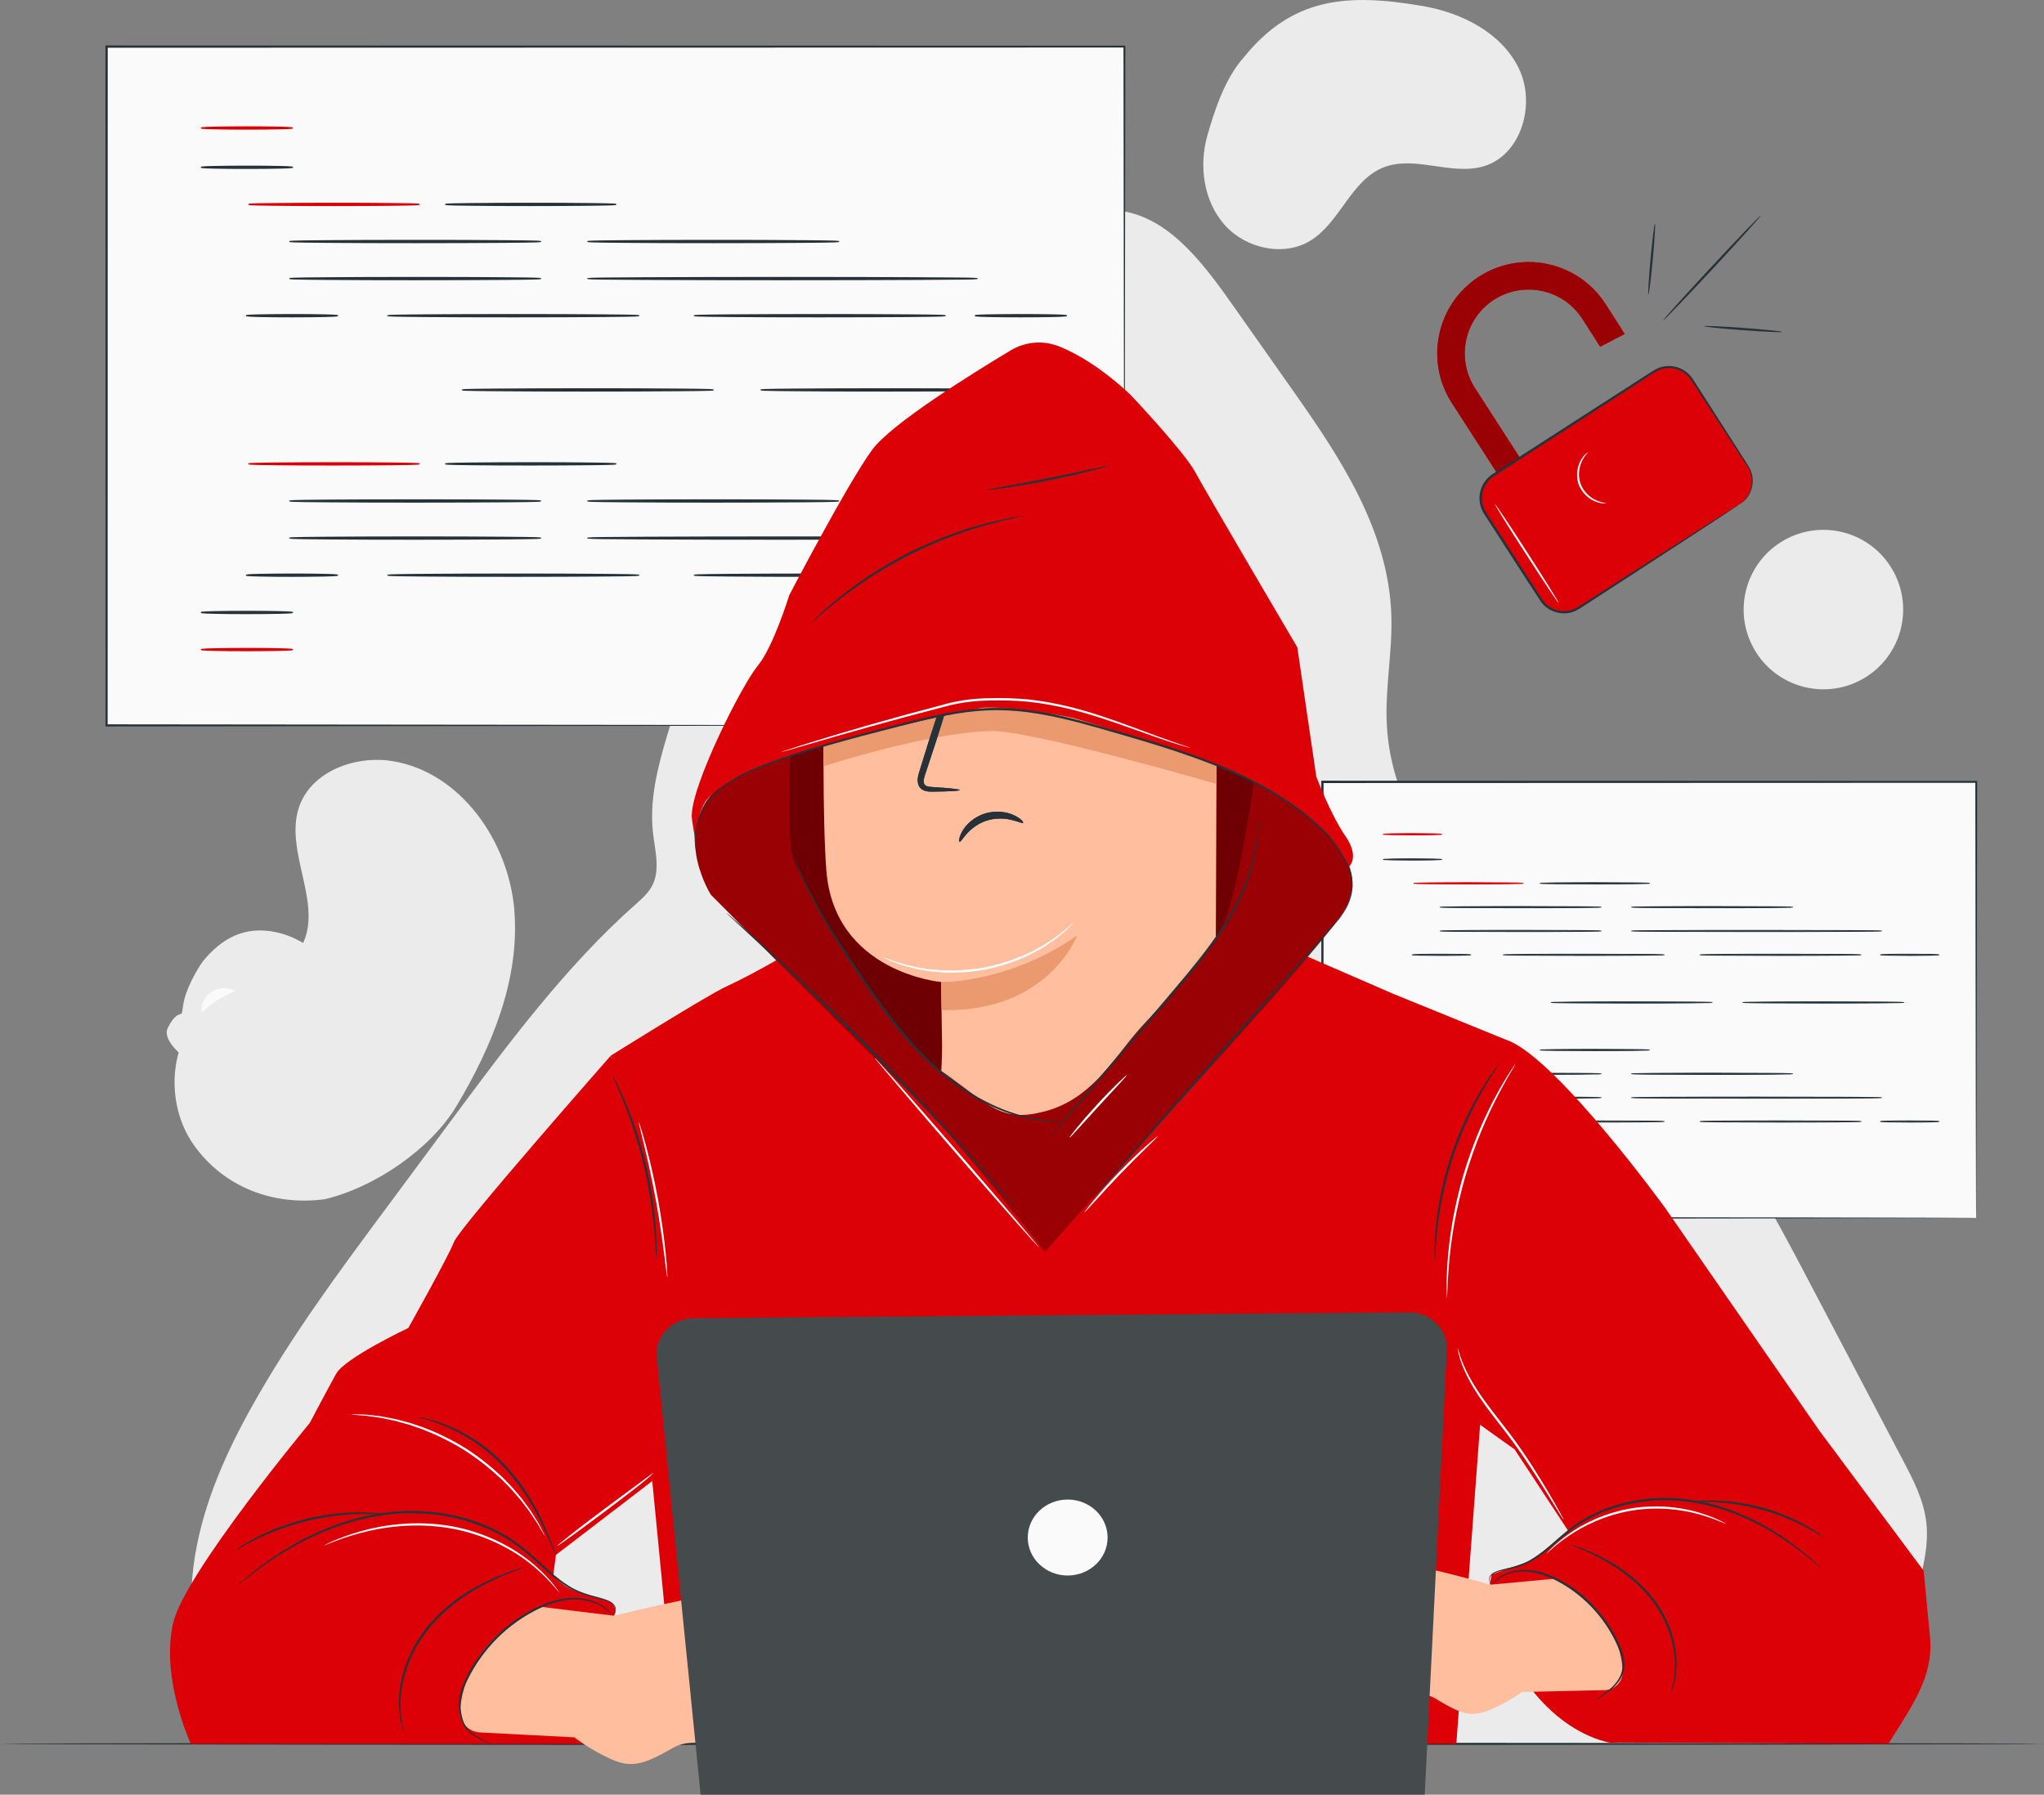 <?xml version="1.0" encoding="UTF-8"?>
<svg id="Capa_2" data-name="Capa 2" xmlns="http://www.w3.org/2000/svg" viewBox="0 0 466.97 410.11">
  <rect x="0" y="0" width="466.97" height="410.11" fill="#808080" stroke="none"/>
  <defs>
    <style>
      .cls-1 {
        fill: #fff;
      }

      .cls-2 {
        fill: #fafafa;
      }

      .cls-3, .cls-4 {
        opacity: .5;
      }

      .cls-5 {
        fill: #dc0106;
      }

      .cls-6 {
        fill: #454a4c;
      }

      .cls-7 {
        fill: #eb996e;
      }

      .cls-8, .cls-9 {
        opacity: .3;
      }

      .cls-10 {
        fill: #ffbe9d;
      }

      .cls-4, .cls-9 {
        fill: none;
      }

      .cls-11 {
        fill: #ebebeb;
      }

      .cls-12 {
        fill: #263238;
      }
    </style>
  </defs>
  <g id="Capa_8" data-name="Capa 8">
    <g>
      <path class="cls-11" d="m440.1,348.06c-.55-5.15-2.93-9.76-5.26-14.19-6.93-13.19-13.85-26.38-20.78-39.57-10.03-19.1-20.3-38.54-34.9-53.16-11.79-11.8-25.93-19.97-38.23-31.05-12.3-11.07-23.17-26.44-24.1-44.46-.43-8.3,1.29-16.58,1.04-24.88-.59-19.62-11.82-36.35-22.53-51.56-4.5-6.4-9.01-12.79-13.51-19.19-6.42-9.12-13.6-18.8-23.51-21.36-9.01-2.33-18.23,1.79-26.78,5.83-12.57,5.95-25.47,12.13-35.28,23.02-4.45,4.94-8.14,10.72-11.63,16.6-13.52,22.81-24.39,47.74-32.2,73.91-2.16,7.22-4.11,14.82-3.24,22.4.44,3.84,1.56,7.95.08,11.42-.87,2.04-2.52,3.46-4.08,4.85-16.03,14.22-29.31,32.11-42.47,49.86-4.98,6.72-9.97,13.45-14.95,20.17-10.56,14.24-21.15,28.54-29.98,44.28-5.97,10.63-11.18,22.09-13.24,34.55-2.06,12.46-.99,32.63,5.33,42.98h358.06c6.46-2.71,14.22-8.24,19.75-13.21,6.08-5.46,8.61-14.58,10.7-23.16,1.12-4.59,2.22-9.34,1.71-14.08Z"/>
      <g>
        <path class="cls-11" d="m71.89,247.4c3.22-3.07,5.48-8.1,5.48-8.1,2.47-6.56,2.42-12.81-2.23-18.7-1.33-1.69-2.92-3.13-4.67-4.33h0c-.07-.05-.15-.09-.22-.14-.44-.29-.88-.59-1.34-.85h0c-1.83-1.04-3.8-1.83-5.85-2.26-7.15-1.52-12.44,1.38-16.79,6.76,0,0-3.16,4.46-4.23,8.88-.31,1.28-.34,2.81-.6,2.98-.4.26-1.55.05-3.11,3.25-1.2,2.47,2.4,5.68,4.11,7.01.47.37.61,1.03.32,1.54l-2.57,4.54c-.31.55-.12,1.28.43,1.62l.54.34c.54.34,1.22.18,1.55-.34l.63-1.04c.32-.53,1.01-.68,1.55-.34.55.34.75,1.07.43,1.62l-.83,1.47c-.31.55-.12,1.28.43,1.62l.53.33c.55.34,1.25.18,1.56-.37l.78-1.37c.31-.55,1.01-.72,1.56-.38l.16.1h0s0,0,0,0c.55.35.74,1.07.42,1.62l-.79,1.37c-.32.55-.13,1.27.42,1.62l.53.34c.55.35,1.25.19,1.57-.36l.84-1.46c.32-.55,1.02-.71,1.57-.36.54.34.73,1.04.44,1.59l-.58,1.08c-.29.55-.1,1.25.44,1.59l.54.34c.55.35,1.25.19,1.57-.36l2.61-4.52c.29-.51.91-.69,1.45-.43,1.93.95,6.33,2.77,7.84.49,1.96-2.95,1.24-3.92,1.27-4.41.02-.33,1.29-1.07,2.23-1.96Z"/>
        <path class="cls-2" d="m56.18,233.95c-1.34,2.64-4.56,3.57-7.21,2.09-2.65-1.48-3.71-4.82-2.38-7.46s4.56-3.57,7.21-2.09c2.65,1.48,3.71,4.82,2.38,7.46Z"/>
        <path class="cls-2" d="m71.35,242.44c-1.34,2.64-4.56,3.57-7.21,2.09-2.65-1.48-3.71-4.82-2.38-7.46,1.34-2.64,4.56-3.57,7.21-2.09,2.65,1.48,3.71,4.82,2.38,7.46Z"/>
        <path class="cls-2" d="m56.97,238.87c-.16-.04-4.51,1.3-5.79,3.98-.56,1.17-.09,2.7,1.12,3.23.41.18.82.19,1.12-.2,0,0,.07,1.71,1.98,1.33,3.11-.62,1.57-8.35,1.57-8.35Z"/>
      </g>
      <g>
        <path class="cls-11" d="m74.31,274.03s-.03,0-.05,0c-.1.02-.2.06-.3.08l.35-.08Z"/>
        <path class="cls-11" d="m117.51,208.01c-1.3-15.72-12.19-31.47-27.75-34.07-8.59-1.43-18.79,2.35-21.49,10.63-3.33,10.22,5.74,22.17.63,31.62-3.99,7.39-14.08,8.45-20.82,13.46-9.54,7.08-10.68,22.27-3.82,31.97,6.85,9.69,18.23,14.01,29.98,12.41,11.31-2.69,24.18-11.42,30.1-21.36,8.08-13.55,14.45-28.94,13.16-44.67Z"/>
      </g>
      <path class="cls-11" d="m346.97,15.58c-3.99-8.12-13.01-12.67-21.93-14.2-17.31-2.98-29.74-1.98-40.82,11.65h0c-4.28,4.77-6.67,11.89-8.39,17.95-1.97,6.95-.85,14.99,3.94,20.4,4.79,5.41,13.47,7.38,19.62,3.6,6.75-4.15,9.23-13.7,16.58-16.68,7.17-2.91,15.53,1.88,22.95-.29,8.68-2.54,12.03-14.3,8.05-22.42Z"/>
      <circle class="cls-11" cx="416.57" cy="139.28" r="18.22" transform="translate(-15.47 218.46) rotate(-28.87)"/>
      <g>
        <g>
          <rect class="cls-2" x="24.35" y="10.66" width="232.53" height="155.11"/>
          <path class="cls-12" d="m256.88,165.76c0-1.7-.08-60.61-.21-155.11l.21.21c-64.02.01-144.87.03-232.51.05h-.02l.26-.26c0,55.24-.02,107.78-.02,155.11l-.24-.24c136.93.14,230.4.24,232.53.24-2.13,0-95.61.1-232.53.24h-.24s0-.24,0-.24c0-47.33-.01-99.87-.02-155.11v-.26s.26,0,.26,0h.02c87.64.02,168.49.04,232.51.05h.21v.21c-.13,94.5-.21,153.41-.21,155.11Z"/>
        </g>
        <g>
          <g>
            <path class="cls-5" d="m66.8,29.26c0,.13-4.65.23-10.39.23s-10.39-.1-10.39-.23,4.65-.23,10.39-.23,10.39.1,10.39.23Z"/>
            <path class="cls-5" d="m56.41,29.63c-2.77,0-5.38-.02-7.35-.07-3.18-.07-3.18-.13-3.18-.31s0-.24,3.18-.31c1.96-.04,4.57-.07,7.35-.07s5.39.02,7.35.07c3.18.07,3.18.13,3.18.31s0,.24-3.18.31c-1.97.04-4.58.07-7.35.07Zm-8.11-.38c1.81.05,4.63.09,8.11.09s6.3-.04,8.11-.09c-1.81-.05-4.63-.09-8.11-.09s-6.3.04-8.11.09Z"/>
          </g>
          <g>
            <path class="cls-5" d="m66.8,148.44c0,.13-4.65.23-10.39.23s-10.39-.1-10.39-.23,4.65-.23,10.39-.23,10.39.1,10.39.23Z"/>
            <path class="cls-5" d="m56.41,148.82c-2.78,0-5.39-.02-7.35-.07-3.18-.07-3.18-.13-3.18-.31s0-.24,3.18-.31c1.96-.04,4.57-.07,7.35-.07s5.39.02,7.35.07c3.18.07,3.18.13,3.18.31s0,.24-3.18.31c-1.96.04-4.57.07-7.35.07Zm-8.11-.38c1.81.05,4.63.09,8.11.09s6.3-.04,8.11-.09c-1.81-.05-4.63-.09-8.11-.09s-6.3.04-8.11.09Z"/>
          </g>
          <g>
            <path class="cls-5" d="m95.73,46.71c0,.13-8.7.23-19.44.23s-19.44-.1-19.44-.23,8.7-.23,19.44-.23,19.44.1,19.44.23Z"/>
            <path class="cls-5" d="m76.3,47.09c-5.19,0-10.08-.02-13.75-.07-5.84-.07-5.84-.11-5.84-.31s0-.24,5.84-.31c3.67-.04,8.56-.07,13.75-.07s10.07.02,13.74.07c5.84.07,5.84.11,5.84.31s0,.24-5.84.31c-3.67.04-8.55.07-13.74.07Zm-15.15-.38c3.38.05,8.62.09,15.15.09s11.76-.04,15.15-.09c-3.38-.05-8.62-.09-15.15-.09s-11.76.04-15.15.09Z"/>
          </g>
          <g>
            <path class="cls-12" d="m140.68,46.71c0,.13-8.7.23-19.44.23s-19.44-.1-19.44-.23,8.7-.23,19.44-.23,19.44.1,19.44.23Z"/>
            <path class="cls-12" d="m121.25,47.09c-5.19,0-10.08-.02-13.75-.07-5.84-.07-5.84-.11-5.84-.31s0-.24,5.84-.31c3.67-.04,8.56-.07,13.75-.07s10.07.02,13.74.07c5.84.07,5.84.11,5.84.31s0,.24-5.84.31c-3.67.04-8.55.07-13.74.07Zm-15.15-.38c3.38.05,8.62.09,15.15.09s11.76-.04,15.15-.09c-3.38-.05-8.62-.09-15.15-.09s-11.76.04-15.15.09Z"/>
          </g>
          <g>
            <path class="cls-12" d="m123.5,55.19c0,.13-12.83.23-28.64.23s-28.65-.1-28.65-.23,12.82-.23,28.65-.23,28.64.1,28.64.23Z"/>
            <path class="cls-12" d="m94.86,55.57c-7.65,0-14.85-.02-20.26-.07-8.53-.07-8.53-.11-8.53-.31s0-.24,8.53-.31c5.42-.04,12.61-.07,20.26-.07s14.84.02,20.25.07c8.53.07,8.53.11,8.53.31s0,.24-8.53.31c-5.41.04-12.6.07-20.25.07Zm-22.33-.38c4.98.05,12.69.09,22.33.09s17.34-.04,22.32-.09c-4.98-.05-12.69-.09-22.32-.09s-17.35.04-22.33.09Z"/>
          </g>
          <g>
            <path class="cls-12" d="m123.5,63.67c0,.13-12.83.23-28.64.23s-28.65-.1-28.65-.23,12.82-.23,28.65-.23,28.64.1,28.64.23Z"/>
            <path class="cls-12" d="m94.86,64.04c-7.65,0-14.84-.02-20.26-.07-8.53-.07-8.53-.11-8.53-.31s0-.24,8.53-.31c5.41-.04,12.6-.07,20.26-.07s14.85.02,20.25.07c8.53.07,8.53.11,8.53.31s0,.24-8.53.31c-5.41.04-12.61.07-20.25.07Zm-22.31-.38c4.98.05,12.69.09,22.31.09s17.33-.04,22.31-.09c-4.98-.05-12.69-.09-22.31-.09s-17.33.04-22.31.09Z"/>
          </g>
          <g>
            <path class="cls-12" d="m162.94,89.1c0,.13-12.83.23-28.64.23s-28.65-.1-28.65-.23,12.82-.23,28.65-.23,28.64.1,28.64.23Z"/>
            <path class="cls-12" d="m134.29,89.48c-7.65,0-14.84-.02-20.26-.07-8.53-.07-8.53-.11-8.53-.31s0-.24,8.53-.31c5.41-.04,12.6-.07,20.26-.07s14.84.02,20.25.07c8.53.07,8.53.11,8.53.31s0,.24-8.53.31c-5.41.04-12.61.07-20.25.07Zm-22.31-.38c4.98.05,12.69.09,22.31.09s17.33-.04,22.31-.09c-4.98-.05-12.69-.09-22.31-.09s-17.33.04-22.31.09Z"/>
          </g>
          <g>
            <path class="cls-12" d="m145.92,72.15c0,.13-12.83.23-28.64.23s-28.65-.1-28.65-.23,12.82-.23,28.65-.23,28.64.1,28.64.23Z"/>
            <path class="cls-12" d="m117.28,72.52c-7.65,0-14.85-.02-20.26-.07-8.53-.07-8.53-.11-8.53-.31s0-.24,8.53-.31c5.41-.04,12.61-.07,20.26-.07s14.84.02,20.25.07c8.53.07,8.53.11,8.53.31s0,.24-8.53.31c-5.41.04-12.6.07-20.25.07Zm-22.31-.38c4.98.05,12.69.09,22.31.09s17.33-.04,22.31-.09c-4.98-.05-12.69-.09-22.31-.09s-17.33.04-22.31.09Z"/>
          </g>
          <g>
            <path class="cls-12" d="m215.93,72.15c0,.13-12.83.23-28.64.23s-28.65-.1-28.65-.23,12.82-.23,28.65-.23,28.64.1,28.64.23Z"/>
            <path class="cls-12" d="m187.29,72.52c-7.65,0-14.85-.02-20.26-.07-8.53-.07-8.53-.11-8.53-.31s0-.24,8.53-.31c5.41-.04,12.61-.07,20.26-.07s14.84.02,20.26.07c8.53.07,8.53.11,8.53.31s0,.24-8.53.31c-5.41.04-12.6.07-20.26.07Zm-22.31-.38c4.98.05,12.69.09,22.31.09s17.33-.04,22.31-.09c-4.98-.05-12.69-.09-22.31-.09s-17.33.04-22.31.09Z"/>
          </g>
          <g>
            <path class="cls-12" d="m191.58,55.19c0,.13-12.83.23-28.64.23s-28.65-.1-28.65-.23,12.82-.23,28.65-.23,28.64.1,28.64.23Z"/>
            <path class="cls-12" d="m162.94,55.57c-7.65,0-14.85-.02-20.26-.07-8.53-.07-8.53-.11-8.53-.31s0-.24,8.53-.31c5.42-.04,12.61-.07,20.26-.07s14.84.02,20.26.07c8.53.07,8.53.11,8.53.31s0,.24-8.53.31c-5.41.04-12.6.07-20.26.07Zm-22.33-.38c4.98.05,12.69.09,22.33.09s17.34-.04,22.32-.09c-4.98-.05-12.69-.09-22.32-.09s-17.35.04-22.33.09Z"/>
          </g>
          <g>
            <path class="cls-12" d="m231.16,89.1c0,.13-12.83.23-28.64.23s-28.65-.1-28.65-.23,12.82-.23,28.65-.23,28.64.1,28.64.23Z"/>
            <path class="cls-12" d="m202.51,89.48c-7.65,0-14.84-.02-20.26-.07-8.53-.07-8.53-.11-8.53-.31s0-.24,8.53-.31c5.41-.04,12.6-.07,20.26-.07s14.84.02,20.25.07c8.53.07,8.53.11,8.53.31s0,.24-8.53.31c-5.41.04-12.61.07-20.25.07Zm-22.31-.38c4.98.05,12.69.09,22.31.09s17.33-.04,22.31-.09c-4.98-.05-12.69-.09-22.31-.09s-17.33.04-22.31.09Z"/>
          </g>
          <g>
            <path class="cls-12" d="m223.25,63.67c0,.13-19.92.23-44.48.23s-44.48-.1-44.48-.23,19.91-.23,44.48-.23,44.48.1,44.48.23Z"/>
            <path class="cls-12" d="m178.77,64.04c-11.88,0-23.05-.02-31.46-.07-9.75-.05-12.28-.08-12.94-.18-.02,0-.03,0-.04,0h0c-.19-.05-.19-.09-.19-.14s0-.09.18-.12h0s.02,0,.04,0c.66-.1,3.19-.13,12.94-.18,8.4-.04,19.57-.07,31.46-.07s23.05.02,31.45.07c9.75.05,12.28.08,12.94.18.02,0,.03,0,.04,0h0c.19.05.19.09.19.14s0,.09-.18.12h0s-.02,0-.04,0c-.66.1-3.19.13-12.94.18-8.41.04-19.58.07-31.45.07Zm-34.7-.38c8.19.05,20.77.09,34.7.09s26.51-.03,34.7-.09c-8.19-.05-20.77-.09-34.7-.09s-26.51.03-34.7.09Z"/>
          </g>
          <g>
            <path class="cls-12" d="m66.8,38.23c0,.13-4.65.23-10.39.23s-10.39-.1-10.39-.23,4.65-.23,10.39-.23,10.39.1,10.39.23Z"/>
            <path class="cls-12" d="m56.41,38.61c-2.78,0-5.39-.02-7.35-.07-3.18-.07-3.18-.13-3.18-.31s0-.24,3.18-.31c1.96-.04,4.57-.07,7.35-.07s5.39.02,7.35.07c3.18.07,3.18.13,3.18.31s0,.24-3.18.31c-1.96.04-4.57.07-7.35.07Zm-8.11-.38c1.81.05,4.63.09,8.11.09s6.3-.04,8.11-.09c-1.81-.05-4.63-.09-8.11-.09s-6.3.04-8.11.09Z"/>
          </g>
          <g>
            <path class="cls-12" d="m66.8,139.97c0,.13-4.65.23-10.39.23s-10.39-.1-10.39-.23,4.65-.23,10.39-.23,10.39.1,10.39.23Z"/>
            <path class="cls-12" d="m56.41,140.34c-2.78,0-5.39-.02-7.35-.07-3.18-.07-3.18-.13-3.18-.31s0-.24,3.18-.31c1.96-.04,4.57-.07,7.35-.07s5.38.02,7.35.07c3.18.07,3.18.13,3.18.31s0,.24-3.18.31c-1.96.04-4.57.07-7.35.07Zm-8.1-.38c1.81.05,4.62.09,8.1.09s6.3-.04,8.1-.09c-1.81-.05-4.62-.09-8.1-.09s-6.3.04-8.1.09Z"/>
          </g>
          <g>
            <path class="cls-12" d="m77.09,72.15c0,.13-4.65.23-10.39.23s-10.39-.1-10.39-.23,4.65-.23,10.39-.23,10.39.1,10.39.23Z"/>
            <path class="cls-12" d="m66.7,72.52c-2.78,0-5.39-.02-7.35-.07-3.18-.07-3.18-.13-3.18-.31s0-.24,3.18-.31c1.96-.04,4.57-.07,7.35-.07s5.38.02,7.35.07c3.18.07,3.18.13,3.18.31s0,.24-3.18.31c-1.96.04-4.57.07-7.35.07Zm-8.1-.38c1.81.05,4.62.09,8.1.09s6.3-.04,8.1-.09c-1.81-.05-4.62-.09-8.1-.09s-6.3.04-8.1.09Z"/>
          </g>
          <g>
            <path class="cls-12" d="m243.61,72.15c0,.13-4.65.23-10.39.23s-10.39-.1-10.39-.23,4.65-.23,10.39-.23,10.39.1,10.39.23Z"/>
            <path class="cls-12" d="m233.22,72.52c-2.78,0-5.39-.02-7.35-.07-3.19-.07-3.19-.13-3.19-.31s0-.24,3.19-.31c1.96-.04,4.57-.07,7.35-.07s5.38.02,7.35.07c3.19.07,3.19.13,3.19.31s0,.24-3.19.31c-1.96.04-4.57.07-7.35.07Zm-8.11-.38c1.81.05,4.62.09,8.11.09s6.3-.04,8.1-.09c-1.81-.05-4.63-.09-8.1-.09s-6.3.04-8.11.09Z"/>
          </g>
          <g>
            <path class="cls-5" d="m95.73,106.01c0,.13-8.7.23-19.44.23s-19.44-.1-19.44-.23,8.7-.23,19.44-.23,19.44.1,19.44.23Z"/>
            <path class="cls-5" d="m76.3,106.38c-5.19,0-10.07-.02-13.75-.07-5.84-.07-5.84-.11-5.84-.31s0-.24,5.84-.31c3.67-.04,8.55-.07,13.75-.07s10.07.02,13.74.07c5.84.07,5.84.11,5.84.31s0,.24-5.84.31c-3.68.04-8.56.07-13.74.07Zm-15.16-.38c3.38.05,8.63.09,15.16.09s11.78-.04,15.16-.09c-3.38-.05-8.63-.09-15.16-.09s-11.78.04-15.16.09Z"/>
          </g>
          <g>
            <path class="cls-12" d="m140.68,106.01c0,.13-8.7.23-19.44.23s-19.44-.1-19.44-.23,8.7-.23,19.44-.23,19.44.1,19.44.23Z"/>
            <path class="cls-12" d="m121.25,106.38c-5.19,0-10.07-.02-13.75-.07-5.84-.07-5.84-.11-5.84-.31s0-.24,5.84-.31c3.67-.04,8.55-.07,13.75-.07s10.07.02,13.74.07c5.84.07,5.84.11,5.84.31s0,.24-5.84.31c-3.68.04-8.56.07-13.74.07Zm-15.16-.38c3.38.05,8.63.09,15.16.09s11.78-.04,15.16-.09c-3.38-.05-8.63-.09-15.16-.09s-11.78.04-15.16.09Z"/>
          </g>
          <g>
            <path class="cls-12" d="m123.5,114.48c0,.13-12.83.23-28.64.23s-28.65-.1-28.65-.23,12.82-.23,28.65-.23,28.64.1,28.64.23Z"/>
            <path class="cls-12" d="m94.86,114.86c-7.65,0-14.84-.02-20.26-.07-8.53-.07-8.53-.11-8.53-.31s0-.24,8.53-.31c5.41-.04,12.6-.07,20.26-.07s14.85.02,20.25.07c8.53.07,8.53.11,8.53.31s0,.24-8.53.31c-5.41.04-12.61.07-20.25.07Zm-22.31-.38c4.98.05,12.69.09,22.31.09s17.33-.04,22.31-.09c-4.98-.05-12.69-.09-22.31-.09s-17.33.04-22.31.09Z"/>
          </g>
          <g>
            <path class="cls-12" d="m123.5,122.96c0,.13-12.83.23-28.64.23s-28.65-.1-28.65-.23,12.82-.23,28.65-.23,28.64.1,28.64.23Z"/>
            <path class="cls-12" d="m94.86,123.34c-7.65,0-14.85-.02-20.26-.07-8.53-.07-8.53-.11-8.53-.31s0-.24,8.53-.31c5.42-.04,12.61-.07,20.26-.07s14.84.02,20.25.07c8.53.07,8.53.11,8.53.31s0,.24-8.53.31c-5.41.04-12.6.07-20.25.07Zm-22.33-.38c4.98.05,12.69.09,22.33.09s17.34-.04,22.32-.09c-4.98-.05-12.69-.09-22.32-.09s-17.35.04-22.33.09Z"/>
          </g>
          <g>
            <path class="cls-12" d="m145.92,131.44c0,.13-12.83.23-28.64.23s-28.65-.1-28.65-.23,12.82-.23,28.65-.23,28.64.1,28.64.23Z"/>
            <path class="cls-12" d="m117.28,131.82c-7.65,0-14.84-.02-20.26-.07-8.53-.07-8.53-.11-8.53-.31s0-.24,8.53-.31c5.41-.04,12.6-.07,20.26-.07s14.84.02,20.25.07c8.53.07,8.53.11,8.53.31s0,.24-8.53.31c-5.42.04-12.61.07-20.25.07Zm-22.33-.38c4.98.05,12.69.09,22.33.09s17.34-.04,22.32-.09c-4.98-.05-12.69-.09-22.32-.09s-17.35.04-22.33.09Z"/>
          </g>
          <g>
            <path class="cls-12" d="m215.93,131.44c0,.13-12.83.23-28.64.23s-28.65-.1-28.65-.23,12.82-.23,28.65-.23,28.64.1,28.64.23Z"/>
            <path class="cls-12" d="m187.29,131.82c-7.65,0-14.84-.02-20.26-.07-8.53-.07-8.53-.11-8.53-.31s0-.24,8.53-.31c5.41-.04,12.6-.07,20.26-.07s14.84.02,20.26.07c8.53.07,8.53.11,8.53.31s0,.24-8.53.31c-5.42.04-12.61.07-20.26.07Zm-22.33-.38c4.98.05,12.69.09,22.33.09s17.34-.04,22.32-.09c-4.98-.05-12.69-.09-22.32-.09s-17.35.04-22.33.09Z"/>
          </g>
          <g>
            <path class="cls-12" d="m191.58,114.48c0,.13-12.83.23-28.64.23s-28.65-.1-28.65-.23,12.82-.23,28.65-.23,28.64.1,28.64.23Z"/>
            <path class="cls-12" d="m162.94,114.86c-7.65,0-14.84-.02-20.26-.07-8.53-.07-8.53-.11-8.53-.31s0-.24,8.53-.31c5.41-.04,12.6-.07,20.26-.07s14.84.02,20.26.07c8.53.07,8.53.11,8.53.31s0,.24-8.53.31c-5.41.04-12.61.07-20.26.07Zm-22.31-.38c4.98.05,12.69.09,22.31.09s17.33-.04,22.31-.09c-4.98-.05-12.69-.09-22.31-.09s-17.33.04-22.31.09Z"/>
          </g>
          <g>
            <path class="cls-12" d="m223.25,122.96c0,.13-19.92.23-44.48.23s-44.48-.1-44.48-.23,19.91-.23,44.48-.23,44.48.1,44.48.23Z"/>
            <path class="cls-12" d="m178.77,123.34c-11.88,0-23.06-.02-31.46-.07-9.75-.05-12.28-.08-12.94-.18-.02,0-.03,0-.04,0h0c-.19-.05-.19-.09-.19-.14s0-.09.18-.12h0s.02,0,.04,0c.66-.1,3.19-.13,12.94-.18,8.41-.04,19.58-.07,31.46-.07s23.04.02,31.45.07c9.75.05,12.28.08,12.94.18.02,0,.03,0,.04,0h0c.19.05.19.09.19.14s0,.09-.18.12h0s-.02,0-.04,0c-.66.1-3.19.13-12.94.18-8.4.04-19.57.07-31.45.07Zm-34.73-.38c8.19.05,20.78.09,34.73.09s26.53-.03,34.73-.09c-8.19-.05-20.78-.09-34.73-.09s-26.54.03-34.73.09Z"/>
          </g>
          <g>
            <path class="cls-12" d="m77.09,131.44c0,.13-4.65.23-10.39.23s-10.39-.1-10.39-.23,4.65-.23,10.39-.23,10.39.1,10.39.23Z"/>
            <path class="cls-12" d="m66.7,131.82c-2.77,0-5.38-.02-7.35-.07-3.18-.07-3.18-.13-3.18-.31s0-.24,3.18-.31c1.96-.04,4.57-.07,7.35-.07s5.39.02,7.35.07c3.18.07,3.18.13,3.18.31s0,.24-3.18.31c-1.97.04-4.58.07-7.35.07Zm-8.11-.38c1.81.05,4.63.09,8.11.09s6.3-.04,8.11-.09c-1.81-.05-4.63-.09-8.11-.09s-6.3.04-8.11.09Z"/>
          </g>
          <g>
            <path class="cls-12" d="m243.61,131.44c0,.13-4.65.23-10.39.23s-10.39-.1-10.39-.23,4.65-.23,10.39-.23,10.39.1,10.39.23Z"/>
            <path class="cls-12" d="m233.22,131.82c-2.77,0-5.38-.02-7.35-.07-3.19-.07-3.19-.13-3.19-.31s0-.24,3.19-.31c1.96-.04,4.57-.07,7.35-.07s5.39.02,7.35.07c3.19.07,3.19.13,3.19.31s0,.24-3.19.31c-1.96.04-4.58.07-7.35.07Zm-8.11-.38c1.81.05,4.63.09,8.11.09s6.3-.04,8.11-.09c-1.81-.05-4.63-.09-8.11-.09s-6.3.04-8.11.09Z"/>
          </g>
        </g>
      </g>
      <g>
        <g>
          <rect class="cls-2" x="302.11" y="178.69" width="149.38" height="99.64"/>
          <path class="cls-12" d="m451.48,278.33s-.01-.62-.02-1.81c0-1.2-.01-2.96-.02-5.26-.01-4.61-.03-11.37-.05-20.04-.03-17.31-.06-42.19-.11-72.54l.21.21c-41.13.01-93.07.03-149.36.05h-.01l.26-.26c0,35.48-.02,69.23-.02,99.64l-.24-.24c43.96.05,81.28.09,107.61.12,13.18.03,23.6.05,30.75.06,3.57.01,6.31.02,8.18.03.92,0,1.63.01,2.11.01.48,0,.72.01.72.01,0,0-.23,0-.7.01-.48,0-1.17,0-2.08.01-1.85,0-4.58.02-8.13.03-7.13.01-17.54.04-30.69.06-26.37.03-63.74.07-107.77.12h-.24s0-.24,0-.24c0-30.4-.01-64.15-.02-99.64v-.26h.27c56.3.02,108.23.04,149.36.05h.21s0,.21,0,.21c-.05,30.4-.08,55.33-.11,72.67-.02,8.64-.04,15.39-.05,19.99-.01,2.28-.02,4.03-.02,5.22,0,1.17-.02,1.77-.02,1.77Z"/>
        </g>
        <g>
          <g>
            <path class="cls-5" d="m329.38,190.63c0,.08-2.99.15-6.67.15s-6.67-.07-6.67-.15,2.99-.15,6.67-.15,6.67.07,6.67.15Z"/>
            <path class="cls-5" d="m322.7,190.88c-1.78,0-3.46-.02-4.72-.04-2.05-.05-2.05-.08-2.05-.2s0-.15,2.05-.2c1.26-.03,2.94-.04,4.72-.04s3.46.02,4.72.04c2.05.05,2.05.08,2.05.2s0,.15-2.05.2c-1.26.03-2.94.04-4.72.04Zm-5.21-.24c1.16.03,2.97.06,5.21.06s4.05-.02,5.21-.06c-1.16-.03-2.97-.06-5.21-.06s-4.05.02-5.21.06Z"/>
          </g>
          <g>
            <path class="cls-5" d="m329.38,267.2c0,.08-2.99.15-6.67.15s-6.67-.07-6.67-.15,2.99-.15,6.67-.15,6.67.07,6.67.15Z"/>
            <path class="cls-5" d="m322.7,267.44c-1.78,0-3.46-.02-4.72-.04-2.05-.05-2.05-.08-2.05-.2s0-.15,2.05-.2c1.26-.03,2.94-.04,4.72-.04s3.46.02,4.72.04c2.05.05,2.05.08,2.05.2s0,.15-2.05.2c-1.26.03-2.94.04-4.72.04Zm-5.21-.24c1.16.03,2.97.06,5.21.06s4.05-.02,5.21-.06c-1.16-.03-2.97-.06-5.21-.06s-4.05.02-5.21.06Z"/>
          </g>
          <g>
            <path class="cls-5" d="m347.97,201.85c0,.08-5.59.15-12.49.15s-12.49-.07-12.49-.15,5.59-.15,12.49-.15,12.49.07,12.49.15Z"/>
            <path class="cls-5" d="m335.48,202.09c-3.34,0-6.47-.02-8.83-.04-3.75-.04-3.75-.07-3.75-.2s0-.15,3.75-.2c2.36-.03,5.5-.04,8.83-.04s6.47.02,8.83.04c3.75.04,3.75.07,3.75.2s0,.15-3.75.2c-2.36.03-5.49.04-8.83.04Zm-9.73-.24c2.17.03,5.54.06,9.73.06s7.56-.02,9.73-.06c-2.17-.03-5.54-.06-9.73-.06s-7.56.02-9.73.06Z"/>
          </g>
          <g>
            <path class="cls-12" d="m376.84,201.85c0,.08-5.59.15-12.49.15s-12.49-.07-12.49-.15,5.59-.15,12.49-.15,12.49.07,12.49.15Z"/>
            <path class="cls-12" d="m364.35,202.09c-3.34,0-6.47-.02-8.83-.04-3.75-.04-3.75-.07-3.75-.2s0-.15,3.75-.2c2.36-.03,5.5-.04,8.83-.04s6.47.02,8.83.04c3.75.04,3.75.07,3.75.2s0,.15-3.75.2c-2.36.03-5.49.04-8.83.04Zm-9.73-.24c2.17.03,5.54.06,9.73.06s7.56-.02,9.73-.06c-2.17-.03-5.54-.06-9.73-.06s-7.56.02-9.73.06Z"/>
          </g>
          <g>
            <path class="cls-12" d="m365.8,207.29c0,.08-8.24.15-18.4.15s-18.4-.07-18.4-.15,8.24-.15,18.4-.15,18.4.07,18.4.15Z"/>
            <path class="cls-12" d="m347.4,207.54c-4.92,0-9.54-.02-13.01-.04-5.48-.04-5.48-.07-5.48-.2s0-.15,5.48-.2c3.48-.03,8.1-.04,13.01-.04s9.53.02,13.01.04c5.48.04,5.48.07,5.48.2s0,.15-5.48.2c-3.47.03-8.1.04-13.01.04Zm-14.34-.24c3.2.03,8.15.06,14.34.06s11.14-.02,14.34-.06c-3.2-.03-8.15-.06-14.34-.06s-11.14.02-14.34.06Z"/>
          </g>
          <g>
            <path class="cls-12" d="m365.8,212.74c0,.08-8.24.15-18.4.15s-18.4-.07-18.4-.15,8.24-.15,18.4-.15,18.4.07,18.4.15Z"/>
            <path class="cls-12" d="m347.4,212.98c-4.91,0-9.54-.02-13.01-.04-5.48-.04-5.48-.07-5.48-.2s0-.15,5.48-.2c3.47-.03,8.1-.04,13.01-.04s9.54.02,13.01.04c5.48.04,5.48.07,5.48.2s0,.15-5.48.2c-3.48.03-8.1.04-13.01.04Zm-14.33-.24c3.2.03,8.15.06,14.33.06s11.13-.02,14.33-.06c-3.2-.03-8.15-.06-14.33-.06s-11.13.02-14.33.06Z"/>
          </g>
          <g>
            <path class="cls-12" d="m391.14,229.08c0,.08-8.24.15-18.4.15s-18.4-.07-18.4-.15,8.24-.15,18.4-.15,18.4.07,18.4.15Z"/>
            <path class="cls-12" d="m372.74,229.32c-4.91,0-9.54-.02-13.01-.04-5.48-.04-5.48-.07-5.48-.2s0-.15,5.48-.2c3.48-.03,8.1-.04,13.01-.04s9.54.02,13.01.04c5.48.04,5.48.07,5.48.2s0,.15-5.48.2c-3.48.03-8.1.04-13.01.04Zm-14.33-.24c3.2.03,8.15.06,14.33.06s11.13-.02,14.33-.06c-3.2-.03-8.15-.06-14.33-.06s-11.13.02-14.33.06Z"/>
          </g>
          <g>
            <path class="cls-12" d="m380.21,218.19c0,.08-8.24.15-18.4.15s-18.4-.07-18.4-.15,8.24-.15,18.4-.15,18.4.07,18.4.15Z"/>
            <path class="cls-12" d="m361.81,218.43c-4.92,0-9.54-.02-13.01-.04-5.48-.04-5.48-.07-5.48-.2s0-.15,5.48-.2c3.48-.03,8.1-.04,13.01-.04s9.53.02,13.01.04c5.48.04,5.48.07,5.48.2s0,.15-5.48.2c-3.48.03-8.1.04-13.01.04Zm-14.33-.24c3.2.03,8.15.06,14.33.06s11.13-.02,14.33-.06c-3.2-.03-8.15-.06-14.33-.06s-11.13.02-14.33.06Z"/>
          </g>
          <g>
            <path class="cls-12" d="m425.18,218.19c0,.08-8.24.15-18.4.15s-18.4-.07-18.4-.15,8.24-.15,18.4-.15,18.4.07,18.4.15Z"/>
            <path class="cls-12" d="m406.78,218.43c-4.92,0-9.54-.02-13.01-.04-5.48-.04-5.48-.07-5.48-.2s0-.15,5.48-.2c3.48-.03,8.1-.04,13.01-.04s9.53.02,13.01.04c5.48.04,5.48.07,5.48.2s0,.15-5.48.2c-3.48.03-8.1.04-13.01.04Zm-14.33-.24c3.2.03,8.15.06,14.33.06s11.13-.02,14.33-.06c-3.2-.03-8.15-.06-14.33-.06s-11.13.02-14.33.06Z"/>
          </g>
          <g>
            <path class="cls-12" d="m409.54,207.29c0,.08-8.24.15-18.4.15s-18.4-.07-18.4-.15,8.24-.15,18.4-.15,18.4.07,18.4.15Z"/>
            <path class="cls-12" d="m391.14,207.54c-4.92,0-9.54-.02-13.01-.04-5.48-.04-5.48-.07-5.48-.2s0-.15,5.48-.2c3.48-.03,8.1-.04,13.01-.04s9.53.02,13.01.04c5.48.04,5.48.07,5.48.2s0,.15-5.48.2c-3.48.03-8.1.04-13.01.04Zm-14.34-.24c3.2.03,8.15.06,14.34.06s11.14-.02,14.34-.06c-3.2-.03-8.15-.06-14.34-.06s-11.14.02-14.34.06Z"/>
          </g>
          <g>
            <path class="cls-12" d="m434.96,229.08c0,.08-8.24.15-18.4.15s-18.4-.07-18.4-.15,8.24-.15,18.4-.15,18.4.07,18.4.15Z"/>
            <path class="cls-12" d="m416.56,229.32c-4.91,0-9.54-.02-13.01-.04-5.48-.04-5.48-.07-5.48-.2s0-.15,5.48-.2c3.47-.03,8.1-.04,13.01-.04s9.54.02,13.01.04c5.48.04,5.48.07,5.48.2s0,.15-5.48.2c-3.48.03-8.1.04-13.01.04Zm-14.33-.24c3.2.03,8.15.06,14.33.06s11.13-.02,14.33-.06c-3.2-.03-8.15-.06-14.33-.06s-11.13.02-14.33.06Z"/>
          </g>
          <g>
            <path class="cls-12" d="m429.88,212.74c0,.08-12.79.15-28.57.15s-28.57-.07-28.57-.15,12.79-.15,28.57-.15,28.57.07,28.57.15Z"/>
            <path class="cls-12" d="m401.31,212.98c-7.63,0-14.81-.02-20.21-.04-6.26-.03-7.89-.05-8.31-.11-.01,0-.02,0-.03,0h0c-.12-.03-.12-.05-.12-.09s0-.06.12-.08h0s.01,0,.03,0c.42-.06,2.05-.08,8.31-.11,5.4-.03,12.57-.04,20.21-.04s14.81.02,20.2.04c6.26.03,7.89.05,8.31.11.01,0,.02,0,.03,0h0c.12.03.12.05.12.09s0,.06-.12.08h0s-.01,0-.03,0c-.42.06-2.05.08-8.31.11-5.4.03-12.57.04-20.2.04Zm-22.29-.24c5.26.03,13.34.06,22.29.06s17.03-.02,22.29-.06c-5.26-.03-13.34-.06-22.29-.06s-17.03.02-22.29.06Z"/>
          </g>
          <g>
            <path class="cls-12" d="m329.38,196.4c0,.08-2.99.15-6.67.15s-6.67-.07-6.67-.15,2.99-.15,6.67-.15,6.67.07,6.67.15Z"/>
            <path class="cls-12" d="m322.7,196.64c-1.78,0-3.46-.02-4.72-.04-2.05-.05-2.05-.08-2.05-.2s0-.15,2.05-.2c1.26-.03,2.94-.04,4.72-.04s3.46.02,4.72.04c2.05.05,2.05.08,2.05.2s0,.15-2.05.2c-1.26.03-2.94.04-4.72.04Zm-5.21-.24c1.16.03,2.97.06,5.21.06s4.05-.02,5.21-.06c-1.16-.03-2.97-.06-5.21-.06s-4.05.02-5.21.06Z"/>
          </g>
          <g>
            <path class="cls-12" d="m329.38,261.75c0,.08-2.99.15-6.67.15s-6.67-.07-6.67-.15,2.99-.15,6.67-.15,6.67.07,6.67.15Z"/>
            <path class="cls-12" d="m322.7,261.99c-1.78,0-3.46-.02-4.72-.04-2.05-.05-2.05-.08-2.05-.2s0-.15,2.05-.2c1.26-.03,2.94-.04,4.72-.04s3.46.02,4.72.04c2.05.05,2.05.08,2.05.2s0,.15-2.05.2c-1.26.03-2.94.04-4.72.04Zm-5.21-.24c1.16.03,2.97.06,5.21.06s4.04-.02,5.21-.06c-1.16-.03-2.97-.06-5.21-.06s-4.04.02-5.21.06Z"/>
          </g>
          <g>
            <path class="cls-12" d="m335.99,218.19c0,.08-2.99.15-6.67.15s-6.67-.07-6.67-.15,2.99-.15,6.67-.15,6.67.07,6.67.15Z"/>
            <path class="cls-12" d="m329.32,218.43c-1.78,0-3.46-.02-4.72-.04-2.05-.05-2.05-.08-2.05-.2s0-.15,2.05-.2c1.26-.03,2.94-.04,4.72-.04s3.46.02,4.72.04c2.05.05,2.05.08,2.05.2s0,.15-2.05.2c-1.26.03-2.94.04-4.72.04Zm-5.21-.24c1.16.03,2.97.06,5.21.06s4.04-.02,5.21-.06c-1.16-.03-2.97-.06-5.21-.06s-4.04.02-5.21.06Z"/>
          </g>
          <g>
            <path class="cls-12" d="m442.96,218.19c0,.08-2.99.15-6.67.15s-6.67-.07-6.67-.15,2.99-.15,6.67-.15,6.67.07,6.67.15Z"/>
            <path class="cls-12" d="m436.29,218.43c-1.78,0-3.46-.02-4.72-.04-2.05-.05-2.05-.08-2.05-.2s0-.15,2.05-.2c1.26-.03,2.94-.04,4.72-.04s3.46.02,4.72.04c2.05.05,2.05.08,2.05.2s0,.15-2.05.2c-1.26.03-2.94.04-4.72.04Zm-5.21-.24c1.16.03,2.97.06,5.21.06s4.04-.02,5.21-.06c-1.16-.03-2.97-.06-5.21-.06s-4.04.02-5.21.06Z"/>
          </g>
          <g>
            <path class="cls-5" d="m347.97,239.94c0,.08-5.59.15-12.49.15s-12.49-.07-12.49-.15,5.59-.15,12.49-.15,12.49.07,12.49.15Z"/>
            <path class="cls-5" d="m335.48,240.18c-3.33,0-6.47-.02-8.83-.04-3.75-.04-3.75-.07-3.75-.2s0-.15,3.75-.2c2.36-.03,5.49-.04,8.83-.04s6.47.02,8.83.04c3.75.04,3.75.07,3.75.2s0,.15-3.75.2c-2.36.03-5.5.04-8.83.04Zm-9.74-.24c2.17.03,5.54.06,9.74.06s7.56-.02,9.74-.06c-2.17-.03-5.54-.06-9.74-.06s-7.56.02-9.74.06Z"/>
          </g>
          <g>
            <path class="cls-12" d="m376.84,239.94c0,.08-5.59.15-12.49.15s-12.49-.07-12.49-.15,5.59-.15,12.49-.15,12.49.07,12.49.15Z"/>
            <path class="cls-12" d="m364.35,240.18c-3.33,0-6.47-.02-8.83-.04-3.75-.04-3.75-.07-3.75-.2s0-.15,3.75-.2c2.36-.03,5.49-.04,8.83-.04s6.47.02,8.83.04c3.75.04,3.75.07,3.75.2s0,.15-3.75.2c-2.36.03-5.5.04-8.83.04Zm-9.74-.24c2.17.03,5.54.06,9.74.06s7.56-.02,9.74-.06c-2.17-.03-5.54-.06-9.74-.06s-7.56.02-9.74.06Z"/>
          </g>
          <g>
            <path class="cls-12" d="m365.8,245.38c0,.08-8.24.15-18.4.15s-18.4-.07-18.4-.15,8.24-.15,18.4-.15,18.4.07,18.4.15Z"/>
            <path class="cls-12" d="m347.4,245.62c-4.91,0-9.54-.02-13.01-.04-5.48-.04-5.48-.07-5.48-.2s0-.15,5.48-.2c3.47-.03,8.1-.04,13.01-.04s9.54.02,13.01.04c5.48.04,5.48.07,5.48.2s0,.15-5.48.2c-3.48.03-8.1.04-13.01.04Zm-14.33-.24c3.2.03,8.15.06,14.33.06s11.13-.02,14.33-.06c-3.2-.03-8.15-.06-14.33-.06s-11.13.02-14.33.06Z"/>
          </g>
          <g>
            <path class="cls-12" d="m365.8,250.83c0,.08-8.24.15-18.4.15s-18.4-.07-18.4-.15,8.24-.15,18.4-.15,18.4.07,18.4.15Z"/>
            <path class="cls-12" d="m347.4,251.07c-4.92,0-9.54-.02-13.01-.04-5.48-.04-5.48-.07-5.48-.2s0-.15,5.48-.2c3.48-.03,8.1-.04,13.01-.04s9.53.02,13.01.04c5.48.04,5.48.07,5.48.2s0,.15-5.48.2c-3.47.03-8.1.04-13.01.04Zm-14.34-.24c3.2.03,8.15.06,14.34.06s11.14-.02,14.34-.06c-3.2-.03-8.15-.06-14.34-.06s-11.14.02-14.34.06Z"/>
          </g>
          <g>
            <path class="cls-12" d="m380.21,256.27c0,.08-8.24.15-18.4.15s-18.4-.07-18.4-.15,8.24-.15,18.4-.15,18.4.07,18.4.15Z"/>
            <path class="cls-12" d="m361.81,256.52c-4.91,0-9.53-.02-13.01-.04-5.48-.04-5.48-.07-5.48-.2s0-.15,5.48-.2c3.48-.03,8.1-.04,13.01-.04s9.54.02,13.01.04c5.48.04,5.48.07,5.48.2s0,.15-5.48.2c-3.48.03-8.1.04-13.01.04Zm-14.34-.24c3.2.03,8.15.06,14.34.06s11.14-.02,14.34-.06c-3.2-.03-8.15-.06-14.34-.06s-11.14.02-14.34.06Z"/>
          </g>
          <g>
            <path class="cls-12" d="m425.18,256.27c0,.08-8.24.15-18.4.15s-18.4-.07-18.4-.15,8.24-.15,18.4-.15,18.4.07,18.4.15Z"/>
            <path class="cls-12" d="m406.78,256.52c-4.91,0-9.53-.02-13.01-.04-5.48-.04-5.48-.07-5.48-.2s0-.15,5.48-.2c3.47-.03,8.1-.04,13.01-.04s9.54.02,13.01.04c5.48.04,5.48.07,5.48.2s0,.15-5.48.2c-3.48.03-8.1.04-13.01.04Zm-14.34-.24c3.2.03,8.15.06,14.34.06s11.14-.02,14.34-.06c-3.2-.03-8.15-.06-14.34-.06s-11.14.02-14.34.06Z"/>
          </g>
          <g>
            <path class="cls-12" d="m409.54,245.38c0,.08-8.24.15-18.4.15s-18.4-.07-18.4-.15,8.24-.15,18.4-.15,18.4.07,18.4.15Z"/>
            <path class="cls-12" d="m391.14,245.62c-4.91,0-9.54-.02-13.01-.04-5.48-.04-5.48-.07-5.48-.2s0-.15,5.48-.2c3.48-.03,8.1-.04,13.01-.04s9.54.02,13.01.04c5.48.04,5.48.07,5.48.2s0,.15-5.48.2c-3.48.03-8.1.04-13.01.04Zm-14.33-.24c3.2.03,8.15.06,14.33.06s11.13-.02,14.33-.06c-3.2-.03-8.15-.06-14.33-.06s-11.13.02-14.33.06Z"/>
          </g>
          <g>
            <path class="cls-12" d="m429.88,250.83c0,.08-12.79.15-28.57.15s-28.57-.07-28.57-.15,12.79-.15,28.57-.15,28.57.07,28.57.15Z"/>
            <path class="cls-12" d="m401.31,251.07c-7.63,0-14.81-.02-20.21-.04-6.26-.03-7.89-.05-8.31-.11-.01,0-.02,0-.03,0h0c-.12-.03-.12-.05-.12-.09s0-.06.12-.08h0s.02,0,.03,0c.42-.06,2.05-.08,8.31-.11,5.4-.03,12.58-.04,20.21-.04s14.8.02,20.2.04c6.26.03,7.89.05,8.31.11.01,0,.02,0,.03,0h0c.12.03.12.06.12.09s0,.06-.12.08h0s-.02,0-.03,0c-.42.06-2.05.08-8.31.11-5.4.03-12.57.04-20.2.04Zm-22.31-.24c5.26.03,13.35.06,22.31.06s17.05-.02,22.31-.06c-5.26-.03-13.35-.06-22.31-.06s-17.05.02-22.31.06Z"/>
          </g>
          <g>
            <path class="cls-12" d="m335.99,256.27c0,.08-2.99.15-6.67.15s-6.67-.07-6.67-.15,2.99-.15,6.67-.15,6.67.07,6.67.15Z"/>
            <path class="cls-12" d="m329.32,256.52c-1.78,0-3.46-.02-4.72-.04-2.05-.05-2.05-.08-2.05-.2s0-.15,2.05-.2c1.26-.03,2.94-.04,4.72-.04s3.46.02,4.72.04c2.05.05,2.05.08,2.05.2s0,.15-2.05.2c-1.26.03-2.94.04-4.72.04Zm-5.21-.24c1.16.03,2.97.06,5.21.06s4.05-.02,5.21-.06c-1.16-.03-2.97-.06-5.21-.06s-4.05.02-5.21.06Z"/>
          </g>
          <g>
            <path class="cls-12" d="m442.96,256.27c0,.08-2.99.15-6.67.15s-6.67-.07-6.67-.15,2.99-.15,6.67-.15,6.67.07,6.67.15Z"/>
            <path class="cls-12" d="m436.29,256.52c-1.78,0-3.46-.02-4.72-.04-2.05-.05-2.05-.08-2.05-.2s0-.15,2.05-.2c1.26-.03,2.94-.04,4.72-.04s3.46.02,4.72.04c2.05.05,2.05.08,2.05.2s0,.15-2.05.2c-1.26.03-2.94.04-4.72.04Zm-5.21-.24c1.16.03,2.97.06,5.21.06s4.05-.02,5.21-.06c-1.16-.03-2.97-.06-5.21-.06s-4.05.02-5.21.06Z"/>
          </g>
        </g>
      </g>
      <path class="cls-12" d="m466.97,398.5c0,.14-104.54.26-233.47.26s-233.5-.12-233.5-.26,104.52-.26,233.5-.26,233.47.12,233.47.26Z"/>
      <g>
        <g>
          <path class="cls-5" d="m318.4,227.15l-23.88-10.37h-112.69s-8.51,5.24-15.92,8.66c-4.36,2.01-26.34,15.77-26.34,15.77l15.23,156.81,177.91.47,11.97-160.64-26.27-10.7Z"/>
          <path class="cls-5" d="m139.56,241.21s-34.63,39.36-35.83,42.57c-1.21,3.22-10.45,19.69-10.45,19.69,0,0-14.47,6.83-16.48,10.45-2.01,3.62-6.03,11.25-6.03,11.25,0,0-28.51,34.29-31.2,45.66-2.97,12.58,4.02,27.67,4.02,27.67h89.77l6.9-29.28h0c.86-1.51-.14-3.08-1.82-3.54-4.95-1.36-8.67-1.96-12.06-5.65l.63-4.72,16.66-12.77,15.1-11.6-19.22-89.73Z"/>
          <path class="cls-5" d="m332.7,321.35c-.07.42,13.32,9.85,13.32,9.85l12.29,18.68c-2.66,2.51-5.69,4.86-9.16,7.02h0l-8.32,2.85-.44,1.95,1.32,6.81c2.53,13.09,13.16,26.99,26.2,29.76l1.8-.06,61.72.27c5.29-8.54,10.36-15.28,9.5-24.34l-1.45-15.19-23.85-32.04-35.24-50.91s-24.3-33.53-35.73-38.18l-11.97,28.57v54.94Z"/>
          <path class="cls-12" d="m149.96,287.72s-.08-.61-.14-1.71c-.05-1.1-.15-2.69-.32-4.65-.33-3.92-1.06-9.32-2.45-15.17-1.41-5.84-3.22-10.98-4.7-14.63-.74-1.82-1.37-3.29-1.82-4.29-.45-1.01-.68-1.57-.65-1.59.03-.02.33.52.83,1.5.51.98,1.2,2.43,1.98,4.24,1.58,3.62,3.45,8.78,4.86,14.65,1.4,5.87,2.07,11.32,2.32,15.26.12,1.97.17,3.57.16,4.68,0,1.11-.02,1.72-.06,1.72Z"/>
          <path class="cls-12" d="m327.78,288.19s-.03-.17-.04-.49c0-.38,0-.84-.01-1.4,0-.61,0-1.36.05-2.22.05-.86.07-1.85.19-2.94.17-2.17.52-4.75,1.06-7.59.56-2.83,1.32-5.91,2.34-9.09,1.04-3.17,2.24-6.11,3.45-8.73,1.24-2.61,2.47-4.9,3.61-6.76.54-.95,1.1-1.76,1.57-2.49.47-.73.9-1.34,1.26-1.83.33-.45.61-.82.84-1.13.2-.25.31-.38.32-.37s-.07.16-.23.43c-.21.32-.45.71-.76,1.18-.34.51-.74,1.13-1.18,1.87-.45.74-.98,1.56-1.5,2.52-1.09,1.88-2.28,4.17-3.49,6.77-1.18,2.61-2.36,5.54-3.39,8.69-1.01,3.15-1.78,6.21-2.37,9.02-.55,2.81-.94,5.37-1.16,7.53-.14,1.08-.19,2.06-.27,2.92-.08.86-.12,1.6-.14,2.21-.03.56-.06,1.02-.08,1.4-.02.32-.05.49-.06.49Z"/>
          <path class="cls-12" d="m95.54,323.83s.17,0,.47.06c.31.06.76.13,1.33.27,1.15.27,2.81.74,4.78,1.53,3.93,1.54,9.14,4.56,13.52,9.38,2.18,2.39,4.04,4.87,5.48,7.28,1.46,2.4,2.53,4.69,3.39,6.62.85,1.94,1.48,3.53,1.91,4.63.19.51.34.93.47,1.28.1.29.15.45.13.46-.02,0-.09-.14-.23-.42-.15-.34-.34-.75-.56-1.24-.49-1.08-1.16-2.64-2.05-4.55-.9-1.9-2-4.16-3.46-6.52-1.45-2.36-3.3-4.81-5.46-7.18-4.32-4.75-9.42-7.77-13.28-9.39-1.93-.82-3.56-1.35-4.69-1.67-1.13-.32-1.77-.48-1.76-.53Z"/>
          <g class="cls-9">
            <path d="m126.42,359.85c-3.65-10.95-16.38-18.72-24.23-25.17-4.66-3.83-10.52-7.06-16.48-6.05-2.19.37-4.46,1.5-5.27,3.57-.81,2.07.75,4.94,2.96,4.68-4.92,2.61-9.04,4.65-13.96,7.26-.93.5-1.93.92-2.33,2.54-.21.85-.51,1.59.32,1.33,10.62-3.33,18.7-1.83,18.7-1.83,0,0,2.28-.66,10.59-.35,8.91.33,14.58.43,29.69,14.01"/>
          </g>
          <g class="cls-9">
            <path d="m358,349.75c4.17-9.32,11.24-15.59,20.64-19.42,5.46-2.23,12.09-2.94,16.99.34,2.49,1.67,4.75,4.65,3.11,8.49-2.05,4.81-8.88,3.89-10.67,4.1,0,0-7.38-1.51-13.95-.2-6.57,1.31-8.33,2.73-15.8,6.83"/>
          </g>
          <g>
            <path class="cls-12" d="m140.27,369.22s.13-.33.24-.97c.02-.16.06-.34.02-.53-.01-.1-.02-.2-.04-.3-.04-.1-.09-.2-.13-.31-.21-.41-.64-.76-1.2-1.02-1.12-.51-2.63-.81-4.35-1.28-.86-.24-1.78-.52-2.72-.91-.94-.4-1.89-.9-2.84-1.51-1.91-1.21-3.78-2.84-5.72-4.61-1.94-1.78-4-3.69-6.45-5.32-4.87-3.3-11.1-5.6-17.85-6.37-6.76-.78-13.31.06-18.96,1.71-5.67,1.65-10.49,3.98-14.33,6.25-3.86,2.25-6.76,4.43-8.75,5.94-.99.76-1.75,1.37-2.26,1.79-.24.19-.43.34-.59.46-.13.1-.21.15-.21.14,0,0,.05-.07.18-.19.15-.13.33-.3.56-.5.49-.44,1.23-1.08,2.2-1.87,1.95-1.57,4.83-3.8,8.69-6.1,3.84-2.32,8.68-4.71,14.38-6.39,5.69-1.69,12.31-2.56,19.15-1.77,6.83.78,13.14,3.12,18.06,6.49,2.48,1.67,4.55,3.61,6.47,5.4,1.93,1.79,3.76,3.41,5.63,4.62,3.71,2.55,7.53,2.69,9.81,3.82.57.28,1.03.68,1.25,1.14.04.12.09.23.13.34,0,.11.02.22.03.33.04.21-.02.4-.05.56-.04.34-.18.56-.23.72-.06.16-.1.24-.11.23Z"/>
            <g class="cls-9">
              <path d="m123.36,367.16c-7.06,2.87-13.02,9.26-16.43,16.08-1.05,2.1-1.88,5.7-1.79,8.05.08,2.05.53,3.58,2.31,4.78,1.98,1.33,4.9,2.46,4.9,2.46,3.89-.12,16.39.08,20.28-.05,5.07-.16,7.36-2.83,7.4-3.18.25-2.51,3.82-8.93,4.37-13.69.03-.24.06-.49.1-.76,1.2-8.68-6.02-16.25-14.72-15.26-2.21.25-4.33.72-6.42,1.57Z"/>
            </g>
            <g>
              <path class="cls-10" d="m123.36,367.16l16.91,2.06s29.78-7.49,35.59-5.9c5.23,1.43,23.41,16.33,26.97,19.28.4.33.68.77.81,1.27h0c.57,2.19-.7,4.43-2.86,5.08l-.42.13.12.6c.14.74.18,1.56.06,2.35-.42,2.72-4.18,3.18-5.34.69l.6,1.38c.25.56.33,1.18.23,1.79l-.18,1.18c-.21,1.31-1.19,2.36-2.49,2.64h0c-1.23.27-2.51-.2-3.26-1.21-2.2-2.97-6.99-8.95-10.54-9.91-3.16-.86-8.5-1.47-11.74-1.78-1.65-.16-3.21.71-3.96,2.18h0c2.13.37,16.28,9.66,21.28,12.98,1.55,1.03,2.62,2.71,2.64,4.56.03,1.67-.98,3.32-4.18,2.23-6.86-2.35-18.91-9.43-18.91-9.43,0,0-6.33-2.52-10.85.04-6.36,3.59-9.24,4.85-14.17,2.65-4.93-2.2-8.45-5.01-8.45-5.01l-21.59-1.12c-2.69-.14-4.73-2.46-4.52-5.14.49-6.07,3.63-16.47,18.23-23.56Z"/>
              <path class="cls-7" d="m165.48,377.4c.01.11,2.09-.33,5.47-.21,3.36.11,8.06.97,12.58,3.46,4.52,2.49,7.76,6.01,9.65,8.79,1.91,2.79,2.65,4.79,2.75,4.74.03-.01-.13-.52-.51-1.39-.37-.88-1-2.12-1.92-3.56-1.83-2.87-5.09-6.51-9.71-9.05-4.61-2.54-9.43-3.36-12.83-3.37-1.71-.01-3.09.12-4.04.27-.94.15-1.45.29-1.45.32Z"/>
              <path class="cls-7" d="m169.23,370.73c.02.14,2.16-.66,5.72-.41,3.53.2,8.36,1.76,12.7,5.02,4.34,3.27,7.44,7.18,9.64,9.97,1.04,1.36,1.91,2.49,2.58,3.36.61.79.96,1.22.99,1.2.03-.02-.26-.49-.82-1.32-.56-.83-1.38-2.02-2.44-3.47-2.13-2.86-5.2-6.84-9.62-10.17-4.42-3.32-9.39-4.86-13-4.96-1.81-.07-3.27.11-4.25.34-.5.09-.86.23-1.12.31-.25.08-.38.13-.38.15Z"/>
            </g>
            <path class="cls-12" d="m139.93,369.11s-.54-.66-1.77-1.55c-1.22-.87-3.27-1.84-5.97-2.02-2.69-.19-5.92.54-9.13,2.1-3.22,1.55-6.53,3.79-9.45,6.72-2.93,2.92-5.19,6.21-6.76,9.43-.81,1.59-1.37,3.21-1.56,4.77-.09.78-.09,1.54,0,2.27.07.73.22,1.42.41,2.06.4,1.28,1.12,2.28,1.95,2.96.81.69,1.63,1.14,2.3,1.5.63.34,1.14.61,1.55.83.35.19.53.3.53.32,0,.02-.2-.06-.57-.23-.37-.16-.91-.41-1.59-.74-.68-.34-1.53-.76-2.39-1.46-.87-.68-1.67-1.74-2.11-3.07-.2-.67-.38-1.38-.46-2.13-.11-.74-.13-1.55-.04-2.36.17-1.63.75-3.31,1.55-4.93,1.56-3.28,3.85-6.63,6.82-9.59,2.97-2.97,6.33-5.23,9.61-6.78,3.28-1.57,6.6-2.29,9.37-2.04,2.77.23,4.85,1.29,6.06,2.22.62.47,1.02.91,1.29,1.21.25.32.38.49.36.5Z"/>
            <path class="cls-12" d="m88.43,346.06s-.51.03-1.43-.02c-.91-.06-2.24-.09-3.88-.08-1.64,0-3.58.11-5.73.33-2.15.25-4.49.62-6.92,1.19-2.43.58-4.69,1.3-6.72,2.04-2.02.77-3.81,1.54-5.27,2.27-1.47.72-2.64,1.35-3.43,1.81-.8.45-1.25.69-1.27.66-.02-.03.39-.32,1.16-.83.76-.52,1.91-1.19,3.37-1.96,1.45-.78,3.24-1.6,5.27-2.39,2.04-.77,4.32-1.51,6.77-2.1,2.45-.57,4.83-.94,6.99-1.16,2.17-.2,4.14-.27,5.78-.22,1.65.04,2.98.13,3.89.25.91.11,1.42.19,1.41.22Z"/>
            <path class="cls-12" d="m92.33,395.96s-.08-.16-.19-.49c-.09-.33-.29-.81-.42-1.46-.33-1.28-.61-3.19-.56-5.55.04-2.36.52-5.18,1.58-8.12,1.06-2.94,2.74-6,5.03-8.79,4.66-5.58,10.49-8.9,14.75-10.81,2.15-.96,3.94-1.62,5.19-2.03.62-.21,1.12-.35,1.45-.44.33-.09.51-.14.52-.12s-.16.09-.48.22c-.38.14-.84.32-1.41.54-1.22.46-2.99,1.17-5.1,2.17-4.2,1.99-9.92,5.32-14.51,10.81-2.25,2.74-3.92,5.74-4.98,8.62-1.06,2.89-1.57,5.65-1.66,7.97-.2,4.68.95,7.47.8,7.49Z"/>
          </g>
          <g>
            <path class="cls-12" d="m340.54,362.12s-.17-.26-.28-.84c-.02-.15-.06-.31-.03-.49.01-.09.02-.19.03-.29.04-.1.08-.19.12-.3.2-.4.62-.74,1.12-.97,2.03-.93,5.36-.97,8.67-3.1,1.66-1.01,3.3-2.39,5.03-3.9,1.73-1.52,3.59-3.16,5.8-4.56,4.39-2.82,9.98-4.72,15.98-5.22,6.01-.52,11.78.41,16.72,2.04,4.95,1.62,9.12,3.84,12.42,5.97,3.32,2.11,5.77,4.14,7.44,5.57.83.72,1.46,1.29,1.87,1.7.42.4.63.61.62.63-.01.01-.25-.18-.69-.55-.44-.38-1.08-.93-1.93-1.62-1.7-1.37-4.18-3.35-7.51-5.41-3.3-2.08-7.46-4.24-12.37-5.82-4.9-1.58-10.59-2.49-16.53-1.98-5.92.5-11.42,2.35-15.76,5.11-2.18,1.36-4.03,2.98-5.78,4.48-1.75,1.5-3.42,2.88-5.12,3.89-3.41,2.14-6.81,2.12-8.78,2.97-.49.21-.87.51-1.07.86-.04.09-.08.18-.12.26-.01.09-.03.18-.04.26-.04.17,0,.33,0,.47.07.56.21.84.17.85Z"/>
            <g class="cls-9">
              <path d="m355.38,360.75c6.1,2.69,11.15,8.43,13.96,14.48.87,1.86,1.5,5.04,1.36,7.09-.12,1.79-.56,3.12-2.14,4.12-1.77,1.11-4.92,2.32-7.01,2.19-3.4-.2-5.88-1.7-9.27-1.91-4.43-.27-12.17-1.49-12.2-1.79-.15-2.2-3.11-7.91-3.48-12.08-.02-.21-.04-.43-.07-.67-.83-7.62,5.68-14.06,13.27-12.97,1.92.28,3.77.74,5.57,1.54Z"/>
            </g>
            <g>
              <path class="cls-10" d="m355.38,360.75l-14.84,1.37s-25.86-7.31-30.98-6.07c-4.61,1.12-20.89,13.69-24.08,16.17-.36.28-.61.66-.74,1.09h0c-.55,1.9.5,3.89,2.37,4.51l.36.12-.12.52c-.14.64-.2,1.36-.11,2.06.3,2.39,3.57,2.89,4.65.74l-.56,1.19c-.23.48-.31,1.02-.25,1.56l.13,1.04c.15,1.15.98,2.09,2.11,2.37h0c1.07.27,2.2-.11,2.88-.98,2-2.54,6.34-7.65,9.47-8.4,2.78-.67,7.47-1.07,10.31-1.26,1.44-.1,2.79.7,3.41,2.01h0c-1.87.27-14.48,8.03-18.94,10.81-1.38.86-2.36,2.3-2.43,3.92-.07,1.46.78,2.93,3.6,2.06,6.06-1.88,16.78-7.76,16.78-7.76,0,0,5.6-2.04,9.49.31,5.47,3.3,7.95,4.48,12.32,2.68,4.37-1.8,7.51-4.16,7.51-4.16l18.92-.43c2.35-.05,4.2-2.03,4.08-4.38-.27-5.33-2.76-14.5-15.35-21.07Z"/>
              <path class="cls-7" d="m318.28,368.63c-.01.1-1.82-.34-4.78-.32-2.94,0-7.08.64-11.09,2.71-4.02,2.06-6.94,5.06-8.66,7.44-1.74,2.39-2.44,4.12-2.53,4.07-.03-.01.13-.45.48-1.21.35-.76.93-1.83,1.77-3.06,1.67-2.47,4.62-5.56,8.72-7.67,4.1-2.11,8.33-2.7,11.31-2.62,1.5.03,2.7.18,3.52.34.82.16,1.26.29,1.26.31Z"/>
              <path class="cls-7" d="m315.18,362.7c-.02.12-1.88-.63-4.99-.51-3.09.09-7.36,1.32-11.23,4.06-3.88,2.75-6.69,6.09-8.68,8.47-.95,1.16-1.73,2.12-2.34,2.87-.55.68-.87,1.04-.9,1.02-.03-.02.24-.42.75-1.14.51-.71,1.26-1.73,2.23-2.97,1.93-2.45,4.73-5.85,8.67-8.65,3.95-2.79,8.34-4.01,11.5-4.01,1.58-.02,2.86.18,3.71.41.43.09.75.23.97.3.22.08.33.13.32.14Z"/>
            </g>
            <path class="cls-12" d="m340.84,362.03s.1-.16.32-.43c.24-.25.6-.63,1.15-1.03,1.07-.79,2.91-1.66,5.33-1.81,2.41-.16,5.29.54,8.11,1.97,2.82,1.42,5.7,3.46,8.22,6.11,2.53,2.64,4.44,5.6,5.75,8.48.66,1.43,1.19,2.87,1.35,4.3.17,1.43-.15,2.81-.75,3.86-.59,1.07-1.37,1.86-2.08,2.49-.72.63-1.39,1.09-1.95,1.45-.56.36-1,.62-1.31.8-.31.17-.47.25-.48.24-.02-.04.6-.43,1.67-1.2.54-.39,1.18-.87,1.87-1.5.68-.64,1.42-1.42,1.95-2.44.55-1.02.82-2.29.64-3.64-.17-1.35-.69-2.74-1.36-4.15-1.3-2.82-3.2-5.72-5.69-8.32-2.48-2.6-5.3-4.62-8.06-6.04-2.76-1.43-5.54-2.14-7.88-2.03-2.34.09-4.15.88-5.23,1.61-1.09.73-1.55,1.33-1.59,1.29Z"/>
            <path class="cls-12" d="m386.48,343.19s.44-.09,1.24-.17c.8-.09,1.97-.13,3.41-.13,2.88,0,6.88.39,11.15,1.52,4.26,1.15,7.92,2.82,10.42,4.25,1.25.71,2.24,1.34,2.89,1.81.66.47,1.01.74.99.77-.05.08-1.52-.92-4.06-2.26-2.53-1.34-6.16-2.94-10.38-4.07-4.22-1.12-8.16-1.56-11.02-1.66-2.86-.11-4.64.02-4.64-.07Z"/>
            <path class="cls-12" d="m381.79,386.74c-.14-.03.93-2.43.87-6.53-.02-4.05-1.54-9.75-5.39-14.66-3.86-4.91-8.78-7.97-12.4-9.82-1.82-.93-3.34-1.6-4.4-2.04-1.06-.44-1.65-.68-1.63-.72,0-.02.16.02.45.11.29.09.72.22,1.26.42,1.08.38,2.63,1,4.49,1.9,3.68,1.78,8.7,4.83,12.64,9.83,1.94,2.5,3.33,5.22,4.18,7.83.85,2.61,1.19,5.08,1.17,7.15-.02,2.07-.32,3.74-.64,4.84-.13.56-.32.98-.41,1.26-.11.28-.17.43-.19.42Z"/>
          </g>
          <path class="cls-1" d="m152.46,291.98s-.12-.5-.23-1.41c-.12-1.01-.29-2.3-.48-3.85-.41-3.25-1.05-7.73-1.95-12.65-.91-4.92-1.9-9.33-2.67-12.52-.37-1.52-.68-2.78-.92-3.77-.22-.89-.32-1.39-.29-1.4.03,0,.2.47.48,1.34.28.87.65,2.15,1.08,3.73.86,3.17,1.92,7.58,2.83,12.51.9,4.93,1.48,9.43,1.8,12.7.16,1.63.26,2.96.31,3.88.05.92.06,1.42.03,1.43Z"/>
          <path class="cls-1" d="m394.43,348.28s-.59-.22-1.63-.65c-1.04-.44-2.56-1.01-4.49-1.55-3.84-1.1-9.46-1.88-15.5-.89-6.05.99-11.13,3.52-14.42,5.79-1.66,1.13-2.92,2.16-3.76,2.9-.85.74-1.3,1.17-1.33,1.14-.01-.01.09-.13.29-.35.21-.21.49-.55.91-.93.81-.79,2.04-1.88,3.69-3.06,3.27-2.37,8.39-4.99,14.54-6,6.14-1.01,11.84-.15,15.69,1.05,1.94.59,3.46,1.22,4.47,1.72.52.23.89.46,1.16.6.26.14.39.23.38.24Z"/>
          <path class="cls-1" d="m357.19,347.24s-.11-.12-.28-.38c-.2-.31-.44-.69-.72-1.14-.66-1.07-1.54-2.49-2.6-4.21-2.2-3.55-5.23-8.47-9.08-13.54-1.92-2.54-3.83-4.91-5.44-7.17-1.62-2.25-2.94-4.38-3.87-6.27-.94-1.88-1.51-3.49-1.81-4.63-.17-.56-.24-1.02-.31-1.32-.06-.3-.08-.46-.06-.47.04-.01.21.62.57,1.72.36,1.11.98,2.68,1.95,4.52.96,1.84,2.3,3.94,3.93,6.15,1.62,2.23,3.54,4.59,5.47,7.14,3.86,5.1,6.85,10.07,8.98,13.67,1.06,1.8,1.89,3.28,2.46,4.3.25.47.47.86.64,1.19.14.27.21.42.19.43Z"/>
          <path class="cls-1" d="m149.19,336.63c.07.07-1.07,1.13-3.02,2.66-1.94,1.55-4.67,3.63-7.7,5.9-3.03,2.27-5.79,4.3-7.8,5.76-.93.67-1.73,1.24-2.39,1.71-.57.4-.89.6-.92.57-.02-.03.26-.29.79-.74.53-.45,1.31-1.08,2.29-1.85,1.95-1.54,4.68-3.61,7.71-5.88,2.99-2.22,5.69-4.22,7.79-5.77.92-.68,1.71-1.26,2.36-1.74.56-.41.85-.65.88-.63Z"/>
          <path class="cls-1" d="m127.92,364.11s-.54-.64-1.53-1.78c-.98-1.14-2.49-2.72-4.55-4.44-4.09-3.45-10.76-7.21-18.86-8.63-8.1-1.42-15.63-.31-20.79,1.1-2.6.7-4.65,1.44-6.05,1.99-.71.26-1.24.5-1.61.64-.37.14-.57.21-.58.2,0-.02.18-.12.53-.29.36-.17.88-.44,1.58-.73,1.38-.61,3.43-1.4,6.03-2.16,5.17-1.51,12.77-2.7,20.98-1.26,8.2,1.44,14.94,5.31,19,8.86,2.06,1.77,3.54,3.4,4.47,4.59.49.58.8,1.08,1.04,1.4.23.33.34.5.33.51Z"/>
          <path class="cls-1" d="m124.52,351.04s-.12-.15-.32-.46c-.22-.36-.48-.82-.81-1.38-.18-.31-.37-.64-.58-1-.22-.36-.49-.73-.76-1.14-.56-.81-1.13-1.77-1.92-2.73-.38-.49-.77-1.01-1.18-1.54-.41-.53-.9-1.04-1.37-1.59-.93-1.12-2.05-2.2-3.21-3.35-2.39-2.23-5.2-4.49-8.38-6.52-3.21-1.99-6.47-3.54-9.51-4.72-1.54-.54-3-1.09-4.41-1.43-.7-.19-1.37-.4-2.03-.55-.66-.14-1.29-.27-1.9-.4-1.21-.29-2.32-.39-3.3-.54-.49-.06-.94-.14-1.36-.19-.41-.03-.8-.06-1.15-.08-.64-.05-1.17-.1-1.59-.14-.36-.04-.56-.06-.56-.08,0-.02.19-.03.56-.02.42,0,.95.02,1.6.04.35.01.74.03,1.16.04.42.03.88.09,1.37.14.98.12,2.11.2,3.33.47.61.12,1.26.24,1.92.37.67.13,1.35.34,2.06.52,1.43.33,2.9.87,4.47,1.4,3.08,1.17,6.38,2.72,9.62,4.73,3.22,2.05,6.04,4.34,8.44,6.61,1.15,1.18,2.28,2.27,3.2,3.42.47.56.95,1.08,1.36,1.63.4.55.79,1.07,1.16,1.57.77.98,1.33,1.97,1.87,2.8.26.42.52.8.72,1.17.19.37.37.71.54,1.03.3.58.54,1.05.73,1.43.16.33.24.5.22.51Z"/>
          <path class="cls-1" d="m346.19,243.17s-.07.19-.26.52c-.22.37-.49.85-.83,1.42-.37.61-.81,1.36-1.29,2.26-.48.89-1.07,1.88-1.63,3.03-1.19,2.26-2.48,5.01-3.78,8.11-1.27,3.12-2.54,6.6-3.64,10.33-1.08,3.74-1.89,7.36-2.5,10.67-.58,3.32-.97,6.33-1.18,8.87-.14,1.27-.18,2.42-.26,3.43-.08,1.01-.11,1.88-.13,2.6-.03.67-.05,1.21-.07,1.64-.02.38-.04.57-.06.57-.02,0-.03-.2-.04-.57,0-.43-.02-.98-.03-1.65-.01-.72-.01-1.59.04-2.61.04-1.02.06-2.17.18-3.45.17-2.55.53-5.59,1.08-8.93.59-3.33,1.39-6.98,2.47-10.73,1.11-3.75,2.4-7.25,3.7-10.37,1.33-3.11,2.66-5.86,3.9-8.1.59-1.14,1.2-2.12,1.71-3,.51-.88.98-1.62,1.37-2.22.37-.56.67-1.01.91-1.37.21-.31.33-.47.35-.46Z"/>
        </g>
        <g>
          <path class="cls-5" d="m162.43,204.48s-8.2-12.83,0-22.82c8.2-9.98,58.82-19.96,62.39-20.68,3.57-.71,22.1-3.21,24.24-2.5,2.14.71,29.95,14.26,40.29,21.03,10.34,6.77,26.48,17.54,16.34,30.66-10.47,13.55-43.84,49.78-43.84,49.78l-23.13,26.15s-23.53-29.95-28.88-34.58c-5.35-4.63-47.42-47.06-47.42-47.06Z"/>
          <path class="cls-8" d="m162.43,204.48s-8.2-12.83,0-22.82c8.2-9.98,58.82-19.96,62.39-20.68,3.57-.71,22.1-3.21,24.24-2.5,2.14.71,29.95,14.26,40.29,21.03,10.34,6.77,25.6,18.58,17.22,29.66-10.33,13.67-43.04,48.87-43.04,48.87l-24.81,28.06s-23.53-29.95-28.88-34.58c-5.35-4.63-47.42-47.06-47.42-47.06Z"/>
          <path class="cls-5" d="m180.57,171.19s-.91,17.7.32,23.91c1.22,6.2,22.43,41.43,34.46,49.83,12.03,8.39,13.12,11.75,23.45,9.02,10.33-2.73,15.4-11.51,20.76-17.85,5.36-6.34,17.65-17.39,20.89-27.28s6.19-30.89,6.19-30.89l-40.56-20.5c-20.08.65-42.46,6.45-65.51,13.77Z"/>
          <path class="cls-3" d="m180.57,171.19s-.91,17.7.32,23.91c1.22,6.2,22.43,41.43,34.46,49.83,12.03,8.39,13.12,11.75,23.45,9.02,10.33-2.73,15.4-11.51,20.76-17.85,5.36-6.34,17.65-17.39,20.89-27.28s6.19-30.89,6.19-30.89l-40.56-20.5c-20.08.65-42.46,6.45-65.51,13.77Z"/>
          <g>
            <path class="cls-10" d="m233.05,100.26h0c-24.44.39-44.18,19.43-44.61,43.05-.38,21.1-.53,44.38.35,55.63,1.82,23.33,26.22,25.47,26.22,25.47l.21,14.3c.04,2.35-.17,6.01-.17,6.01,11.23,7.95,13.6,11.9,23.68,9.24,10.33-2.73,15.4-11.51,20.76-17.85,4.37-5.17,13.36-13.48,18.28-21.74l.28-69.83c.59-24.38-19.77-44.4-45-44.27Z"/>
            <path class="cls-7" d="m188.14,175.1s23.62-7.7,38.29-8.06c9.03-.22,51.48,12.1,51.48,12.1l.02-4.02s-31.87-16.65-53.17-14.13c-21.3,2.52-36.62,8.9-36.62,8.9v5.21Z"/>
            <g>
              <g>
                <g>
                  <path class="cls-7" d="m215.05,224.46s15.35.26,30.94-10.59c0,0-6.59,17.52-30.84,16.91l-.1-6.31Z"/>
                  <g>
                    <g>
                      <path class="cls-12" d="m196.1,156.68c.44.43,3.01-1.51,6.74-1.58,3.71-.12,6.49,1.66,6.88,1.21.19-.2-.26-.98-1.47-1.79-1.19-.81-3.2-1.57-5.52-1.51-2.32.06-4.25.93-5.35,1.8-1.12.87-1.49,1.67-1.28,1.86Z"/>
                      <path class="cls-12" d="m232.91,155.42c.45.42,2.99-1.56,6.7-1.7,3.71-.19,6.52,1.54,6.9,1.09.19-.2-.28-.97-1.5-1.76-1.2-.79-3.23-1.51-5.55-1.41-2.32.11-4.23,1.01-5.31,1.9-1.1.89-1.46,1.7-1.24,1.88Z"/>
                      <path class="cls-12" d="m219.28,180.54c0-.2-2.33-.45-6.1-.68-.95-.04-1.86-.16-2.06-.78-.27-.65.07-1.66.46-2.76.75-2.27,1.53-4.65,2.35-7.15,3.25-10.17,5.53-18.52,5.11-18.64-.42-.12-3.4,8.02-6.65,18.2-.78,2.51-1.52,4.9-2.23,7.18-.29,1.06-.83,2.28-.26,3.63.3.67,1.03,1.12,1.65,1.24.62.14,1.15.12,1.62.12,3.78-.04,6.11-.16,6.11-.37Z"/>
                    </g>
                    <path class="cls-12" d="m230.39,147.17c.59.87,4.09-.43,8.46-.93,4.36-.59,8.08-.19,8.43-1.17.15-.47-.67-1.22-2.29-1.82-1.6-.6-4.01-.96-6.62-.63-2.61.33-4.85,1.27-6.24,2.24-1.41.97-2,1.9-1.74,2.32Z"/>
                    <path class="cls-12" d="m194.73,147.62c.49.95,3.39.76,6.64,1.47,3.27.61,5.85,1.93,6.69,1.25.38-.34.15-1.23-.86-2.27-.99-1.02-2.81-2.1-5.05-2.56-2.24-.46-4.35-.19-5.68.36-1.35.55-1.93,1.28-1.72,1.74Z"/>
                  </g>
                </g>
                <path class="cls-12" d="m233.73,188.02c-.15.2-1.02-.26-2.48-.62-1.44-.37-3.54-.57-5.65.06-2.11.64-3.73,1.95-4.7,3.04-.99,1.09-1.44,1.95-1.68,1.86-.2-.06-.15-1.1.7-2.54.83-1.41,2.6-3.16,5.18-3.94,2.57-.77,5.06-.3,6.57.42,1.54.72,2.2,1.55,2.06,1.71Z"/>
              </g>
              <path class="cls-12" d="m199.54,159.82c.05,1.74,1.62,3.14,3.5,3.12,1.88-.02,3.37-1.44,3.32-3.19-.05-1.74-1.62-3.14-3.5-3.12-1.88.02-3.37,1.44-3.32,3.19Z"/>
              <path class="cls-12" d="m236.34,158.23c.05,1.74,1.62,3.14,3.5,3.12,1.88-.02,3.37-1.44,3.32-3.19-.05-1.74-1.62-3.14-3.5-3.12-1.88.02-3.37,1.44-3.32,3.19Z"/>
            </g>
          </g>
          <g>
            <g>
              <g>
                <path class="cls-7" d="m215.05,224.46s15.35.26,30.94-10.59c0,0-6.59,17.52-30.84,16.91l-.1-6.31Z"/>
                <g>
                  <g>
                    <path class="cls-12" d="m196.1,156.68c.44.43,3.01-1.51,6.74-1.58,3.71-.12,6.49,1.66,6.88,1.21.19-.2-.26-.98-1.47-1.79-1.19-.81-3.2-1.57-5.52-1.51-2.32.06-4.25.93-5.35,1.8-1.12.87-1.49,1.67-1.28,1.86Z"/>
                    <path class="cls-12" d="m232.91,155.42c.45.42,2.99-1.56,6.7-1.7,3.71-.19,6.52,1.54,6.9,1.09.19-.2-.28-.97-1.5-1.76-1.2-.79-3.23-1.51-5.55-1.41-2.32.11-4.23,1.01-5.31,1.9-1.1.89-1.46,1.7-1.24,1.88Z"/>
                    <path class="cls-12" d="m219.28,180.54c0-.2-2.33-.45-6.1-.68-.95-.04-1.86-.16-2.06-.78-.27-.65.07-1.66.46-2.76.75-2.27,1.53-4.65,2.35-7.15,3.25-10.17,5.53-18.52,5.11-18.64-.42-.12-3.4,8.02-6.65,18.2-.78,2.51-1.52,4.9-2.23,7.18-.29,1.06-.83,2.28-.26,3.63.3.67,1.03,1.12,1.65,1.24.62.14,1.15.12,1.62.12,3.78-.04,6.11-.16,6.11-.37Z"/>
                  </g>
                  <path class="cls-12" d="m230.39,147.17c.59.87,4.09-.43,8.46-.93,4.36-.59,8.08-.19,8.43-1.17.15-.47-.67-1.22-2.29-1.82-1.6-.6-4.01-.96-6.62-.63-2.61.33-4.85,1.27-6.24,2.24-1.41.97-2,1.9-1.74,2.32Z"/>
                  <path class="cls-12" d="m194.73,147.62c.49.95,3.39.76,6.64,1.47,3.27.61,5.85,1.93,6.69,1.25.38-.34.15-1.23-.86-2.27-.99-1.02-2.81-2.1-5.05-2.56-2.24-.46-4.35-.19-5.68.36-1.35.55-1.93,1.28-1.72,1.74Z"/>
                </g>
              </g>
              <path class="cls-12" d="m233.73,188.02c-.15.2-1.02-.26-2.48-.62-1.44-.37-3.54-.57-5.65.06-2.11.64-3.73,1.95-4.7,3.04-.99,1.09-1.44,1.95-1.68,1.86-.2-.06-.15-1.1.7-2.54.83-1.41,2.6-3.16,5.18-3.94,2.57-.77,5.06-.3,6.57.42,1.54.72,2.2,1.55,2.06,1.71Z"/>
            </g>
            <path class="cls-12" d="m199.54,159.82c.05,1.74,1.62,3.14,3.5,3.12,1.88-.02,3.37-1.44,3.32-3.19-.05-1.74-1.62-3.14-3.5-3.12-1.88.02-3.37,1.44-3.32,3.19Z"/>
            <path class="cls-12" d="m236.34,158.23c.05,1.74,1.62,3.14,3.5,3.12,1.88-.02,3.37-1.44,3.32-3.19-.05-1.74-1.62-3.14-3.5-3.12-1.88.02-3.37,1.44-3.32,3.19Z"/>
          </g>
          <path class="cls-5" d="m307.34,191.02c-3.42-4.99-6.62-13.55-6.62-13.55l-4.34-29.54s-20.87-35.48-23.36-40.11c-2.5-4.63-14.62-17.47-14.62-17.47,0,0-7.7-7.7-16.43-11.19-3.62-1.44-7.69-1.12-11.03.89-8.57,5.13-27.35,16.78-31.72,22.78-5.7,7.84-18.91,33.19-18.91,33.19,0,0-3.65,11.87-7.22,16.15s-15.07,27.09-15.05,34.22c0,1.44.67,4.22.76,5.57.34-2.72.74-6.88,2.89-9.49,8.2-9.98,58.82-19.96,62.39-20.68,3.56-.71,19.54,1.71,21.68,2.42,2.14.71,32.06,9.39,42.76,15.58,7.99,4.63,17.4,11,19.98,19.44l-.38-1.13s2.66-2.08-.76-7.08Z"/>
          <path class="cls-12" d="m305.69,210.18s.09-.14.27-.4c.19-.26.46-.65.8-1.18.63-1.06,1.58-2.72,1.93-5.07.16-1.17.13-2.5-.23-3.89-.36-1.4-1.15-2.76-2.02-4.21-.87-1.45-1.87-2.96-3.15-4.38-.62-.72-1.36-1.37-2.12-2.05-.75-.68-1.51-1.38-2.36-2.03-6.57-5.43-15.66-10.21-26.28-13.94-5.3-1.9-10.97-3.61-16.86-5.31-5.89-1.7-11.99-3.53-18.39-4.6-3.2-.53-6.4-.84-9.55-.84-3.15,0-6.26.32-9.28.81-6.04.99-11.75,2.59-17.22,3.98-10.92,2.81-20.71,5.6-28.6,8.79-3.93,1.61-7.28,3.63-9.6,6.08-2.35,2.42-3.5,5.22-3.95,7.53-.45,2.34-.13,4.21.23,5.4.39,1.19.76,1.75.72,1.77,0,0-.09-.14-.24-.42-.17-.28-.35-.72-.57-1.31-.39-1.19-.76-3.09-.33-5.47.42-2.35,1.56-5.21,3.94-7.69,2.34-2.51,5.73-4.58,9.67-6.22,7.92-3.25,17.71-6.08,28.63-8.92,5.46-1.4,11.17-3.02,17.26-4.02,3.04-.5,6.17-.82,9.36-.82,3.19,0,6.42.3,9.64.84,6.45,1.08,12.56,2.91,18.45,4.62,5.9,1.71,11.57,3.43,16.88,5.35,10.65,3.76,19.78,8.61,26.35,14.11.84.66,1.61,1.37,2.36,2.06.75.68,1.5,1.35,2.13,2.09,1.28,1.45,2.28,2.99,3.15,4.45.86,1.46,1.66,2.86,2.01,4.3.35,1.43.37,2.8.19,3.98-.39,2.39-1.37,4.04-2.04,5.09-.71,1.05-1.16,1.53-1.16,1.53Z"/>
          <path class="cls-12" d="m233.81,117.9s-.18.07-.54.16c-.41.09-.93.21-1.56.35-.68.14-1.51.31-2.47.56-.96.24-2.06.48-3.25.83-2.4.64-5.22,1.53-8.3,2.66-3.07,1.16-6.39,2.56-9.78,4.26-3.38,1.71-6.49,3.55-9.25,5.32-2.74,1.81-5.14,3.54-7.08,5.09-.99.75-1.84,1.49-2.6,2.11-.77.62-1.4,1.18-1.92,1.65-.49.42-.89.77-1.21,1.05-.28.24-.43.35-.45.34-.01-.01.12-.16.37-.42.3-.3.68-.67,1.14-1.12.5-.49,1.12-1.07,1.87-1.72.75-.65,1.58-1.41,2.56-2.18,1.92-1.59,4.31-3.36,7.05-5.2,2.76-1.81,5.88-3.66,9.28-5.39,3.41-1.7,6.76-3.1,9.85-4.24,3.11-1.11,5.95-1.97,8.37-2.56,1.2-.33,2.31-.54,3.28-.76.97-.22,1.81-.37,2.49-.48.64-.1,1.16-.18,1.58-.25.36-.05.56-.07.56-.05Z"/>
          <path class="cls-12" d="m253.08,106.46s-.36.16-1.05.36c-.68.2-1.67.47-2.9.79-2.46.63-5.88,1.42-9.68,2.18-3.8.75-7.27,1.33-9.78,1.69-1.26.18-2.28.31-2.98.38-.71.07-1.1.1-1.11.06,0-.04.38-.13,1.07-.26.81-.15,1.8-.33,2.96-.55,2.5-.45,5.94-1.08,9.74-1.83,3.8-.75,7.22-1.49,9.7-2.03,1.15-.24,2.14-.45,2.94-.62.7-.14,1.09-.2,1.09-.17Z"/>
          <path class="cls-12" d="m287.3,187.49s.02.08.03.23c0,.18.02.4.03.67.02.59.02,1.46-.06,2.58-.15,2.23-.62,5.48-1.89,9.29-1.27,3.81-3.35,8.16-6.26,12.59-2.9,4.45-6.58,8.97-10.54,13.62-7.92,9.26-15.09,17.64-20.31,23.75-2.59,3-4.71,5.43-6.2,7.16-.72.81-1.29,1.45-1.71,1.93-.18.2-.33.36-.45.49-.1.11-.16.16-.17.16,0,0,.04-.07.13-.19.11-.14.25-.32.41-.53.4-.49.95-1.15,1.63-1.99,1.47-1.75,3.53-4.23,6.07-7.27,5.2-6.14,12.32-14.55,20.2-23.85,3.95-4.64,7.64-9.14,10.54-13.54,2.92-4.39,5.01-8.68,6.32-12.45,1.31-3.77,1.83-6.97,2.04-9.19.11-1.11.15-1.98.16-2.56,0-.27.02-.49.02-.67,0-.15.02-.23.03-.23Z"/>
          <path class="cls-12" d="m242.62,256.27s-.08.02-.24.02c-.19,0-.42,0-.7.01-.61.03-1.52,0-2.68-.09-2.32-.18-5.68-.76-9.6-2.2-3.9-1.46-8.34-3.82-12.69-7.21-4.37-3.38-8.59-7.78-12.51-12.78-3.93-5-7.26-10.05-10.29-14.63-3.02-4.59-5.62-8.81-7.59-12.48-1.97-3.66-3.35-6.74-4.2-8.91-.42-1.09-.73-1.93-.92-2.52-.09-.27-.16-.48-.21-.66-.05-.15-.06-.23-.06-.23,0,0,.04.07.11.21.07.17.16.39.26.64.22.57.56,1.4,1.01,2.48.9,2.14,2.32,5.18,4.33,8.81,2,3.63,4.63,7.82,7.66,12.39,3.05,4.57,6.38,9.6,10.3,14.57,3.91,4.97,8.09,9.35,12.4,12.72,4.3,3.39,8.68,5.75,12.53,7.24,3.87,1.47,7.19,2.1,9.49,2.34,1.15.11,2.05.18,2.66.19.28.01.51.03.69.04.16.01.24.02.24.03Z"/>
          <path class="cls-12" d="m232.2,276.21s-.07-.05-.18-.17c-.13-.14-.29-.31-.49-.53-.45-.5-1.06-1.19-1.84-2.06-1.63-1.82-3.93-4.4-6.76-7.58-5.73-6.38-13.76-15.08-22.92-24.43-9.16-9.34-17.71-17.55-23.97-23.4-3.12-2.89-5.65-5.24-7.44-6.91-.85-.79-1.53-1.42-2.02-1.88-.21-.2-.38-.37-.52-.5-.11-.11-.17-.18-.16-.18,0,0,.07.04.2.14.15.12.33.27.55.46.51.44,1.21,1.05,2.09,1.81,1.81,1.57,4.39,3.89,7.56,6.79,6.33,5.79,14.92,13.96,24.09,23.31,9.16,9.35,17.16,18.1,22.82,24.55,2.83,3.22,5.1,5.85,6.64,7.69.75.9,1.34,1.61,1.77,2.12.18.23.33.41.45.56.1.13.15.2.14.2Z"/>
          <path class="cls-12" d="m306.57,209.18c.11.09-12.59,14.69-28.36,32.59-15.77,17.91-28.64,32.35-28.75,32.25-.11-.09,12.59-14.69,28.36-32.6,15.77-17.9,28.64-32.35,28.75-32.25Z"/>
          <g class="cls-9">
            <path d="m184.17,142.28c6.97-7.72,15.2-14.2,23.38-20.63,2.69-2.12,5.41-4.25,8.5-5.74,5.18-2.5,11.07-3.03,16.81-3.43,4.69-.32,9.39-.58,14.1-.77,1.3-.05,2.67-.08,3.81.54,1.14.62,1.9,2.14,1.24,3.26-.64,1.1-2.15,1.22-3.42,1.24-22.65.4-45.07,8.74-62.48,23.24"/>
          </g>
          <path class="cls-1" d="m237.4,285.09c-.11.09-8.62-9.55-19-21.54-10.39-11.99-18.71-21.79-18.61-21.88.11-.09,8.61,9.55,19,21.54,10.38,11.99,18.71,21.79,18.6,21.88Z"/>
          <path class="cls-1" d="m264.53,259.63c.05.06-.92,1-2.49,2.53-1.57,1.53-3.72,3.65-6.04,6.06-2.32,2.41-4.35,4.64-5.82,6.26-1.47,1.62-2.38,2.63-2.43,2.58-.03-.02.16-.3.53-.79.37-.49.92-1.19,1.62-2.03,1.4-1.69,3.4-3.97,5.73-6.38,2.32-2.41,4.52-4.5,6.16-5.96.82-.73,1.49-1.31,1.97-1.7.48-.39.75-.59.77-.56Z"/>
          <path class="cls-1" d="m257.43,245.69c.05.05-.67.86-1.86,2.15-1.31,1.41-2.89,3.13-4.65,5.03-1.74,1.91-3.31,3.65-4.61,5.07-1.18,1.3-1.92,2.09-1.98,2.04-.05-.05.59-.92,1.7-2.28,1.11-1.36,2.69-3.2,4.5-5.18,1.81-1.98,3.51-3.71,4.77-4.93,1.26-1.22,2.08-1.94,2.13-1.89Z"/>
          <path class="cls-1" d="m245.45,210.67s-.1.14-.32.37c-.27.27-.59.59-.98.98-.22.22-.46.45-.72.7-.27.25-.59.49-.92.76-.67.53-1.4,1.19-2.32,1.77-.45.3-.92.62-1.4.95-.49.33-1.04.6-1.59.93-1.09.67-2.33,1.21-3.62,1.82-2.63,1.11-5.64,2.08-8.89,2.69-3.26.56-6.41.7-9.27.58-1.42-.12-2.78-.2-4.03-.44-.63-.11-1.24-.18-1.81-.32-.57-.14-1.12-.27-1.65-.4-1.06-.22-1.97-.58-2.79-.85-.4-.14-.79-.26-1.13-.39-.33-.15-.64-.28-.92-.41-.5-.23-.92-.42-1.26-.58-.29-.14-.43-.22-.42-.23s.17.03.47.14c.35.13.78.29,1.3.48.29.11.6.23.93.36.34.12.73.22,1.13.35.82.24,1.73.57,2.78.77.52.12,1.07.24,1.64.37.57.12,1.18.18,1.8.28,1.24.23,2.58.28,3.99.39,2.82.09,5.94-.05,9.15-.61,3.21-.6,6.18-1.55,8.79-2.62,1.28-.59,2.52-1.11,3.6-1.76.55-.31,1.09-.58,1.59-.89.49-.32.96-.62,1.41-.92.92-.55,1.66-1.18,2.34-1.69.34-.26.66-.49.94-.72.27-.24.52-.46.75-.66.42-.36.76-.66,1.05-.91.24-.2.38-.3.39-.29Z"/>
          <path class="cls-1" d="m271.86,170.87s-.09,0-.25-.05c-.19-.05-.42-.11-.71-.19-.62-.18-1.54-.43-2.7-.81-2.34-.73-5.67-1.92-9.79-3.39-4.12-1.46-9.02-3.21-14.63-4.55-2.81-.65-5.78-1.19-8.9-1.53-3.12-.29-6.36-.36-9.69-.25-3.33.1-6.53.57-9.55,1.43-3.04.8-5.97,1.57-8.77,2.31-5.58,1.5-10.59,2.91-14.79,4.11-4.16,1.21-7.55,2.19-9.94,2.89-1.14.33-2.05.59-2.7.78-.29.08-.52.14-.71.19-.16.04-.24.06-.25.05,0,0,.08-.04.23-.1.18-.06.41-.14.69-.24.65-.21,1.55-.51,2.68-.88,2.33-.75,5.71-1.8,9.9-3.05,4.19-1.25,9.19-2.69,14.77-4.22,2.79-.75,5.73-1.53,8.76-2.34,3.03-.88,6.32-1.36,9.66-1.46,3.34-.11,6.61-.04,9.76.26,3.14.34,6.14.9,8.96,1.57,5.64,1.37,10.54,3.16,14.65,4.67,4.1,1.52,7.41,2.76,9.72,3.55,1.15.41,2.06.69,2.66.9.28.1.51.18.69.24.15.06.23.09.23.1Z"/>
        </g>
      </g>
      <g>
        <path class="cls-6" d="m150.04,310.15l10.02,99.96h165.43l5.06-101.67c.23-4.67-3.71-8.57-8.62-8.53l-163.46,1.32c-5.02.04-8.92,4.16-8.44,8.92Z"/>
        <ellipse class="cls-2" cx="243.92" cy="351.35" rx="9.12" ry="8.68"/>
      </g>
      <g>
        <g>
          <path class="cls-5" d="m366.77,69.44c-6.24-9.68-19.19-12.47-28.86-6.23-9.68,6.24-12.47,19.19-6.23,28.86l18.53,28.74,5.28-3.4-18.53-28.74c-4.36-6.76-2.41-15.82,4.36-20.18h0c6.76-4.36,15.82-2.41,20.18,4.36l4.08,6.38,5.59-2.92-4.39-6.86Z"/>
          <path class="cls-5" d="m366.77,69.44c-6.24-9.68-19.19-12.47-28.86-6.23-9.68,6.24-12.47,19.19-6.23,28.86l18.53,28.74,5.28-3.4-18.53-28.74c-4.36-6.76-2.41-15.82,4.36-20.18h0c6.76-4.36,15.82-2.41,20.18,4.36l4.08,6.38,5.59-2.92-4.39-6.86Z"/>
          <path class="cls-8" d="m366.77,69.44c-6.24-9.68-19.19-12.47-28.86-6.23-9.68,6.24-12.47,19.19-6.23,28.86l18.53,28.74,5.28-3.4-18.53-28.74c-4.36-6.76-2.41-15.82,4.36-20.18h0c6.76-4.36,15.82-2.41,20.18,4.36l4.08,6.38,5.59-2.92-4.39-6.86Z"/>
          <g>
            <g>
              <g>
                <rect class="cls-5" x="341.16" y="93.83" width="56.28" height="36.11" rx="6.28" ry="6.28" transform="translate(-1.7 218) rotate(-32.82)"/>
                <path class="cls-12" d="m397.45,115.2s.53-.33,1.29-1.19c.72-.85,1.65-2.46,1.45-4.64-.05-.54-.19-1.1-.4-1.66-.23-.56-.55-1.09-.93-1.65-.73-1.12-1.53-2.34-2.38-3.65-1.71-2.62-3.65-5.61-5.79-8.9-1.07-1.65-2.19-3.38-3.36-5.18-.61-.89-1.11-1.88-1.91-2.6-.78-.74-1.79-1.26-2.88-1.5-1.09-.22-2.26-.16-3.34.25-1.07.4-2.03,1.18-3.08,1.82-2.07,1.34-4.2,2.72-6.38,4.13-8.74,5.65-18.35,11.85-28.44,18.37-1.21.78-2.11,1.99-2.5,3.35-.41,1.36-.3,2.85.28,4.12.27.63.7,1.22,1.09,1.84.39.61.78,1.22,1.17,1.82.78,1.21,1.55,2.41,2.32,3.6,3.07,4.75,6.03,9.34,8.84,13.71,1.48,2.04,4.23,2.87,6.5,2.17,1.14-.31,2.1-1.08,3.12-1.71,1.01-.65,2-1.28,2.97-1.91,3.89-2.5,7.52-4.82,10.84-6.95,6.62-4.22,11.98-7.64,15.71-10.03,1.84-1.16,3.28-2.07,4.29-2.7.48-.29.85-.52,1.12-.69.25-.15.39-.23.39-.22,0,0-.12.1-.36.27-.27.18-.63.43-1.09.74-.99.65-2.41,1.59-4.23,2.79-3.71,2.42-9.04,5.89-15.62,10.18-3.3,2.14-6.92,4.49-10.8,7.01-.97.63-1.96,1.27-2.96,1.92-.5.32-1.01.65-1.52.98-.53.33-1.11.62-1.72.8-2.45.77-5.44-.12-7.06-2.33-2.89-4.37-5.81-8.96-8.89-13.72-.77-1.19-1.54-2.39-2.32-3.6-.39-.6-.78-1.21-1.18-1.82-.38-.61-.82-1.2-1.13-1.91-.63-1.39-.75-3.02-.3-4.51.43-1.49,1.42-2.82,2.74-3.67,10.1-6.5,19.71-12.69,28.46-18.33,2.19-1.41,4.32-2.78,6.4-4.11.52-.33,1.03-.66,1.54-.99.5-.33,1.07-.65,1.64-.86,1.17-.43,2.43-.5,3.61-.25,1.17.26,2.25.83,3.09,1.63.87.8,1.36,1.82,1.96,2.69,1.16,1.81,2.27,3.54,3.33,5.2,2.12,3.31,4.04,6.31,5.72,8.95.84,1.32,1.62,2.54,2.34,3.67.36.55.7,1.13.93,1.71.21.59.34,1.17.39,1.73.17,2.27-.82,3.9-1.58,4.74-.8.86-1.37,1.12-1.37,1.12Z"/>
              </g>
              <g class="cls-4">
                <path d="m370.7,105.38c-1.41-2.18-4.32-2.81-6.5-1.4-2.18,1.41-2.81,4.32-1.4,6.5,1.17,1.81,3.36,2.53,5.32,1.93l3.81,5.91,2.16-1.39-3.81-5.91c1.35-1.54,1.6-3.83.43-5.64Z"/>
              </g>
            </g>
            <path class="cls-2" d="m356.1,137.8c-.11.07-3.46-4.93-7.48-11.17-4.03-6.24-7.2-11.36-7.09-11.43.11-.07,3.46,4.93,7.48,11.18,4.02,6.24,7.2,11.36,7.09,11.43Z"/>
            <path class="cls-2" d="m366.92,114.99s-.23.06-.63.04c-.41-.02-1-.12-1.69-.38-1.36-.49-3.17-1.81-3.95-3.99-.76-2.19-.19-4.35.56-5.59.37-.64.77-1.09,1.07-1.36.3-.27.5-.39.51-.37.06.06-.66.63-1.3,1.89-.64,1.22-1.11,3.26-.41,5.28.72,2.01,2.37,3.3,3.64,3.84,1.29.57,2.21.56,2.2.65Z"/>
          </g>
        </g>
        <path class="cls-12" d="m376.59,67.31c-.14-.01.08-3.65.49-8.13.41-4.48.87-8.09,1.01-8.08.14.01-.08,3.65-.49,8.13-.41,4.47-.87,8.09-1.01,8.08Z"/>
        <path class="cls-12" d="m402.26,49.25c.11.1-4.8,5.54-10.94,12.15-6.15,6.61-11.22,11.89-11.33,11.79-.11-.1,4.79-5.54,10.95-12.15,6.15-6.61,11.22-11.89,11.33-11.79Z"/>
        <path class="cls-12" d="m407.16,75.85c-.01.14-4.02-.03-8.96-.4-4.94-.36-8.93-.77-8.92-.91.01-.14,4.02.03,8.96.4,4.94.36,8.93.77,8.92.91Z"/>
      </g>
    </g>
  </g>
</svg>
